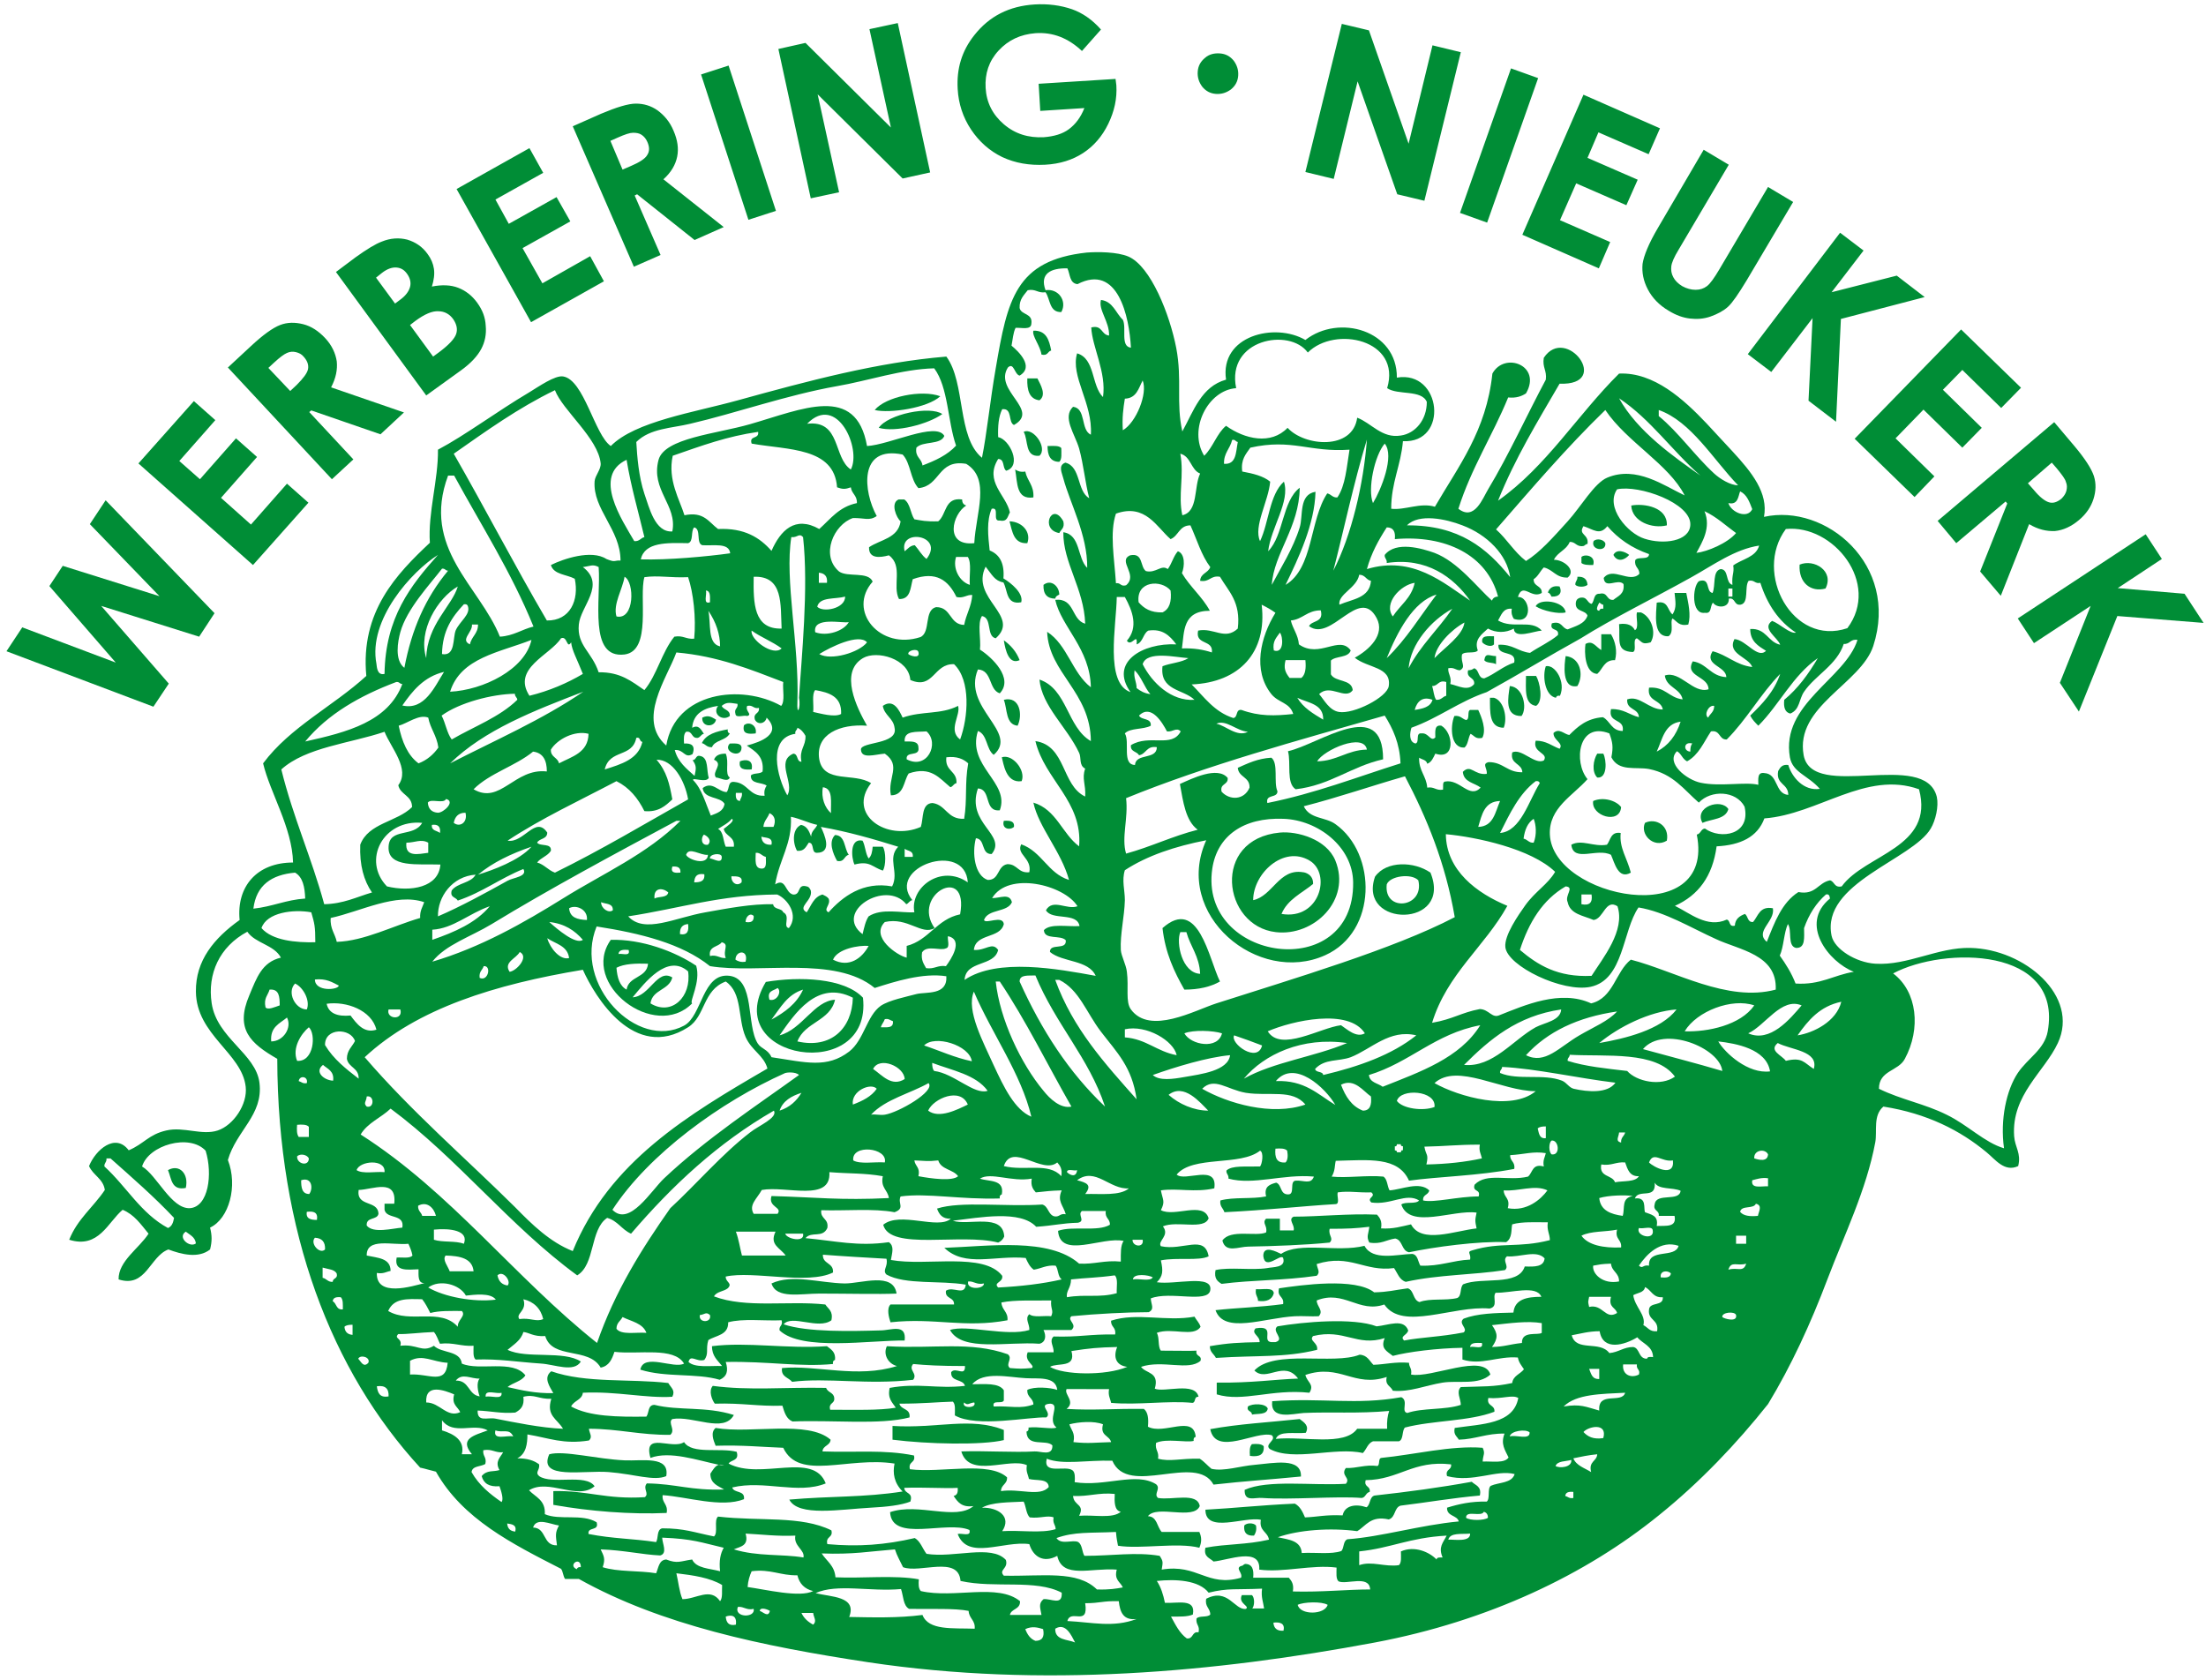 <?xml version="1.0" encoding="utf-8"?>
<!-- Generator: Adobe Illustrator 23.0.1, SVG Export Plug-In . SVG Version: 6.00 Build 0)  -->
<svg version="1.1" id="Ebene_1" xmlns="http://www.w3.org/2000/svg" xmlns:xlink="http://www.w3.org/1999/xlink" x="0px" y="0px"
	 width="545px" height="415px" viewBox="0 0 545 415" style="enable-background:new 0 0 545 415;" xml:space="preserve">
<style type="text/css">
	.st0{fill:#008D36;}
</style>
<path class="st0" d="M498.5,152.8l4,6.1l14-9.2l-7.6,19l4.7,7.1l9.5-23.6l21.3,1.7l-4.7-7.2l-16.5-1.4l10.9-7.2l-4-6.1L498.5,152.8z
	 M506.9,114.3l1.3,1.5c1.2,1.5,2,2.5,2.2,3.3c0.3,0.7,0.3,1.4,0.1,2.2c-0.2,0.7-0.6,1.3-1.2,1.9c-1.1,0.9-2.1,1.2-3.1,0.9
	c-1-0.3-2.3-1.3-3.7-3l-1.5-1.7L506.9,114.3z M478.7,128.7l4.6,5.5l12.2-10.3l0.4,0.5l-6.7,16.8l5.1,6l7-17.7
	c2.2,1.3,4.3,1.8,6.4,1.7c2-0.2,4-1.1,5.9-2.7c1.8-1.5,3-3.3,3.6-5.2c0.6-1.9,0.7-3.8,0.1-5.7c-0.6-1.8-2.2-4.3-4.9-7.5l-4.9-5.8
	L478.7,128.7z M458.2,108.4l14.8,14.4l4.9-5.1l-9.6-9.4l6.9-7.1l9.6,9.4l4.8-4.9l-9.6-9.4l4.8-4.9l9.6,9.4l4.9-5l-14.8-14.4
	L458.2,108.4z M431.8,87.5l5.8,4.4l10.2-13.3l-1,20.4l6.8,5.2l1.2-25.4l20.7-5.4l-6.9-5.3l-16.1,4.1l7.9-10.3l-5.8-4.4L431.8,87.5z
	 M409.6,56.3c-2.3,3.9-3.5,6.9-3.8,8.9c-0.2,2.1,0.2,4.2,1.3,6.3c1.1,2.1,2.8,3.9,5.2,5.3c1.8,1.1,3.5,1.7,5.2,1.9
	c1.7,0.2,3.4,0.1,5.1-0.5c1.7-0.6,3.2-1.4,4.3-2.4c1.1-1,2.6-3.2,4.6-6.5l11.5-19.4l-6.2-3.7l-12,20.3c-1.3,2.2-2.3,3.6-3.1,4.2
	c-0.8,0.6-1.7,0.9-2.8,0.9c-1.1,0-2.2-0.3-3.3-0.9c-1-0.6-1.8-1.4-2.2-2.2c-0.5-0.9-0.6-1.8-0.5-2.7c0.1-0.9,0.7-2.3,1.8-4.1
	l12.4-21l-6.2-3.7L409.6,56.3z M376.1,58l18.9,8.3l2.8-6.5l-12.4-5.4l4-9.1l12.4,5.4l2.8-6.3l-12.4-5.4l2.7-6.3l12.4,5.4l2.8-6.4
	l-18.9-8.3L376.1,58z M360.7,52.6l6.7,2.4L380,19.3l-6.7-2.4L360.7,52.6z M322.5,42.5l7,1.7l5.9-24.1l9.8,27.9l6.7,1.6l9-36.7
	l-7-1.7L348,35.5l-9.8-28l-6.7-1.6L322.5,42.5z M297.7,14.3c-1.1,0.9-1.7,2-1.8,3.4c-0.1,1.4,0.3,2.6,1.1,3.7c0.9,1.1,2,1.7,3.4,1.8
	c1.4,0.1,2.6-0.3,3.7-1.1c1.1-0.9,1.7-2,1.8-3.4c0.1-1.4-0.3-2.6-1.1-3.7c-0.9-1.1-2-1.7-3.4-1.8C300,13.1,298.7,13.4,297.7,14.3
	 M264.9,2.3c-2.9-1-6-1.4-9.3-1.2c-6.3,0.4-11.2,2.9-14.9,7.6c-3.1,3.9-4.4,8.3-4.1,13.3c0.2,3.6,1.3,7,3.3,10c2,3,4.6,5.3,7.7,6.8
	c3.2,1.5,6.7,2.1,10.6,1.9c3.7-0.2,6.8-1.2,9.4-2.9c2.6-1.7,4.7-4.1,6.2-7.2c1.5-3.1,2.2-6.2,2-9.5l-0.2-1.6l-19,1.2l0.4,6.7
	l10.9-0.7c-0.9,2.3-2.2,4-3.8,5.2c-1.6,1.2-3.7,1.8-6.2,2c-3.8,0.2-7.1-0.8-9.9-3.2c-2.8-2.4-4.3-5.4-4.5-9
	c-0.2-3.5,0.8-6.6,3.2-9.2c2.4-2.6,5.4-4,9.1-4.3c4.3-0.3,8.1,1.2,11.5,4.4l4.7-5.3C269.8,4.8,267.4,3.2,264.9,2.3 M200.3,49l7-1.5
	l-5.3-24.2l21,20.8l6.8-1.5l-8-36.9l-7,1.5l5.3,24.3L199,10.6l-6.7,1.5L200.3,49z M184.9,54.3l6.8-2.2L180,16.2l-6.8,2.2L184.9,54.3
	z M150.8,34.8l1.8-0.8c1.8-0.8,3-1.2,3.8-1.2c0.8,0,1.5,0.1,2.1,0.5c0.6,0.4,1.1,1,1.4,1.7c0.6,1.3,0.6,2.4,0,3.3
	c-0.5,0.9-1.9,1.8-4,2.7l-2.1,0.9L150.8,34.8z M156.6,65.9l6.6-2.9l-6.4-14.7l0.6-0.3l14.2,11.3l7.2-3.2l-14.9-11.8
	c1.9-1.7,3-3.6,3.4-5.6c0.4-2,0.1-4.1-0.9-6.4c-0.9-2.2-2.3-3.8-3.9-5c-1.7-1.2-3.5-1.7-5.4-1.7c-1.9,0-4.8,0.9-8.6,2.5l-7,3.1
	L156.6,65.9z M131.2,79.6l18-10.1l-3.4-6.2L134,70l-4.9-8.7l11.8-6.6l-3.4-6l-11.8,6.6l-3.3-6l11.8-6.6l-3.4-6.1l-18,10.1
	L131.2,79.6z M102.6,79.3c2.3-1.7,4.2-2.5,5.7-2.4c1.5,0,2.8,0.7,3.7,2c0.8,1.2,1.1,2.4,0.7,3.6c-0.4,1.2-1.8,2.7-4.2,4.5l-1.5,1.1
	l-5.7-7.8L102.6,79.3z M94.4,67.4c1.3-1,2.5-1.4,3.6-1.3c1.1,0.1,1.9,0.6,2.6,1.6c0.7,1,1,2.1,0.7,3.2c-0.3,1.1-1.1,2.2-2.5,3.2
	L97.6,75l-4.7-6.4L94.4,67.4z M113.9,91.5c2.5-1.8,4.1-3.6,5-5.3c0.9-1.7,1.3-3.6,1.1-5.7c-0.1-2.1-0.8-3.9-2.1-5.7
	c-1.3-1.8-2.9-3-4.7-3.7c-1.8-0.7-4-0.8-6.5-0.3c0.5-1.6,0.7-3.1,0.5-4.4c-0.2-1.3-0.7-2.5-1.6-3.7c-1.3-1.8-3-2.9-5-3.5
	c-2-0.5-4.1-0.4-6.3,0.5c-1.6,0.6-3.7,1.9-6.5,3.9L83,67.2l22.3,30.5L113.9,91.5z M66.3,90.9l1.4-1.3c1.4-1.3,2.5-2.1,3.2-2.4
	c0.7-0.3,1.4-0.4,2.2-0.2s1.4,0.5,1.9,1.1c0.9,1,1.3,2,1.1,3.1c-0.2,1-1.2,2.3-2.8,3.9l-1.6,1.5L66.3,90.9z M82,118.4l5.3-4.9
	l-10.9-11.7l0.5-0.4l17.1,5.9l5.8-5.4l-18-6.2c1.2-2.3,1.6-4.4,1.4-6.4c-0.3-2-1.2-4-2.9-5.8c-1.6-1.7-3.4-2.9-5.4-3.4
	c-2-0.5-3.9-0.5-5.7,0.2c-1.8,0.7-4.2,2.4-7.3,5.3l-5.6,5.2L82,118.4z M62.5,139.6l13.7-15.4l-5.3-4.7L62,129.6l-7.4-6.6l8.9-10.1
	l-5.2-4.6l-8.9,10.1l-5.1-4.5l8.9-10.1l-5.3-4.7l-13.7,15.4L62.5,139.6z M37.9,174.6l3.8-5.7L25,149.7l24.2,7.6l3.8-5.8l-26.9-27.9
	l-3.9,5.9l17.2,17.8l-23.9-7.5l-3.3,5l16.4,18.9L5.5,155l-3.9,5.9L37.9,174.6z"/>
<g>
	<path class="st0" d="M309.8,379.4c0.4-0.6,0.7-1.3,0.5-2.5c-0.6-0.7-2.3-0.7-2.9,0C307.2,378.7,308,379.5,309.8,379.4z"/>
	<path class="st0" d="M259.7,86.6c-0.5-2.6-1.2-5-4.4-4.9c-0.4,1.3,1.7,3.7,2,5.9C258.9,88,258.8,86.8,259.7,86.6z"/>
	<path class="st0" d="M217.1,105.7c4.2,1.2,12.2-0.9,15.7-3.4C229.8,100.2,219.4,102.3,217.1,105.7z"/>
	<path class="st0" d="M232.3,97.9c-4.6-1.7-13.5,0.1-16.2,3.4C219.8,102.2,229.2,100.8,232.3,97.9z"/>
	<path class="st0" d="M320.1,195c8.6-1,13.6-5.6,21.6-7.4c0-15.7-15.8-3.7-23.5-2C319,188.5,317.7,193.5,320.1,195z M337.7,185.2
		c-4.9,0.1-7.3,2.8-12.3,2.9C327,185.3,336.9,180.9,337.7,185.2z"/>
	<path class="st0" d="M261.7,131.7c0.4-0.9,1.4-1.2,1-2.9C259.9,123.7,256.8,130.9,261.7,131.7z"/>
	<path class="st0" d="M261.7,114.1c0.7-0.6,0.5-2.1,0.5-3.4c-0.6-0.7-2.1-0.5-3.4-0.5C258.8,112.4,259.4,114.1,261.7,114.1z"/>
	<path class="st0" d="M257.8,144.5c-0.1,2.3,0.9,3.4,2.9,3.4c0.1-0.6,0.6-0.8,1-1C261.7,144.9,259.7,143,257.8,144.5z"/>
	<path class="st0" d="M256.8,98.9c1.8-1.3,0.3-3.8-0.5-5.4h-2.5C253.7,96.4,254.3,98.6,256.8,98.9z"/>
	<path class="st0" d="M256.8,112.6c2.1-1.9-1.5-7.1-3.9-5.9C254.1,108.7,253.1,113,256.8,112.6z"/>
	<path class="st0" d="M255.3,122.9c0.2-3-1.5-4-2-6.4c-1.1,0.2-1.9-0.1-2.5-0.5C251.4,119.3,251,123.5,255.3,122.9z"/>
	<path class="st0" d="M249.4,128.8c0.7,2.5,1,5.6,4.4,5.4C254.8,131.5,252.6,128.9,249.4,128.8z"/>
	<path class="st0" d="M247.5,187.1c0.4,1.3,0.9,6.5,4.9,5.9C253.5,190.3,250.1,186.2,247.5,187.1z"/>
	<path class="st0" d="M248,172.9c0.9,2.3,0.4,6.1,3.4,6.4C252.7,176.7,252,171.9,248,172.9z"/>
	<path class="st0" d="M251.9,163.1c-0.8-2.1-2.2-3.7-3.9-4.9C248.4,160.8,249.3,164.3,251.9,163.1z"/>
	<path class="st0" d="M248,202.8c-0.6,2,1.5,2.4,2.5,1.5C250.7,202.8,249.4,202.7,248,202.8z"/>
	<path class="st0" d="M248,355.8v-2.5c-8.2-3.3-16.5-0.3-27.5-1v3.4C229.1,356.8,242.6,357.1,248,355.8z"/>
	<path class="st0" d="M208.7,317.1c-6.1-0.1-13-2.4-18.1,0c1.2,3.9,7.2,2.5,11.8,2.5c7,0,14.7,0.2,19.1,0
		C220.7,314.2,212.9,317.1,208.7,317.1z"/>
	<path class="st0" d="M218.1,215.1c0.8-1.1,0.8-4.8,0-5.9h-2.5c-0.1,1.2-0.3,2.3-1,2.9c-0.8-1.2-0.8-3.1-1.5-4.4
		c-3.2-0.7-2.8,4.2-2,5.9C214.9,212.6,215.4,214.2,218.1,215.1z"/>
	<path class="st0" d="M209.7,211.2c-1.2-1.6-0.8-4.8-3.4-4.9c-1.7,1.7-0.5,4.6,0.5,6.4C208.7,213.1,208.5,211.4,209.7,211.2z"/>
	<path class="st0" d="M169,356.3c-3,2-10.2-2.8-8.3,3.9c4.8-1.8,11.6,0.6,16.9,1.7c0.4-0.1,0.8,0,1.3,0.2c-0.4-0.1-0.8-0.1-1.3-0.2
		c-0.9,0.2-1.5,1.3-2.1,2.2c0,2.5,1.9,3,3.4,3.9c-8.3,0.3-11.8-1.4-19.1-1.5c-1.1,1.3,0.7,2.5-0.5,3.4c-9.7,0.6-14.1-1.7-22.6-1.5
		v3.4c9,1.6,19.2,2.4,28,2c0.4-2.2-1.2-2.4-1-4.4c6.1,0.4,14.5,3.2,20.1,1c0.3-2.3-2.5-1.4-2.9-2.9c7.9-1.9,16.2,1.8,23.1-1
		c-3.1-8-16-0.7-24-4.9c0.6-1,2.7-0.6,2-2.9C177.9,357.6,171,359.4,169,356.3z"/>
	<path class="st0" d="M186.7,181.2c0.4-2-1.7-3.1-2.9-2C183.3,181.4,184.9,181.4,186.7,181.2z"/>
	<path class="st0" d="M182.8,188.1c-0.4,2.1,1.2,2.1,2.9,2C186.2,187.5,184,187.6,182.8,188.1z"/>
	<path class="st0" d="M183.2,184.7c-0.1-1.2-1.6-1-2.9-1C178.4,185.7,183.2,187.6,183.2,184.7z"/>
	<path class="st0" d="M180.3,181.2c-0.4-0.1-0.6-0.4-0.5-1c-2.8,0.5-5.4,1.2-6.4,3.4c0.9,0.2,1.2,1.1,2.5,1
		C176.6,182.8,179.4,183,180.3,181.2z"/>
	<path class="st0" d="M179.3,186.2c-1.5,0-2.5,0.4-2.9,1.5c2.5,1.1-0.7,3,0.5,4.4c0.9,0,2.9,1.3,3.4,0
		C179,191.3,180.2,188.3,179.3,186.2z"/>
	<path class="st0" d="M176.9,177.8c-1.2-0.7-1.9-1.2-3.4-0.5C173.3,179.7,176.5,179.8,176.9,177.8z"/>
	<path class="st0" d="M150.4,363.7c6.3,0.5,11.2,2.3,14.2,1c0.9-5.1-5.9-3.7-10.3-3.9c-6.8-0.3-15-2.5-18.6-1.5
		C132.8,365.7,144.2,363.2,150.4,363.7z"/>
	<path class="st0" d="M41.5,289.1c0.9,2.1,0.8,5.1,4.4,4.4C46.7,290,44.3,287.5,41.5,289.1z"/>
	<path class="st0" d="M451,145.4c2.2-4.3-2.8-7.4-6.4-5.9C444.3,144,447.4,146.4,451,145.4z"/>
	<path class="st0" d="M427,199.9c-1.8-2.8-8.6-0.5-6.4,3.4C422.8,202.3,426.3,202.5,427,199.9z"/>
	<path class="st0" d="M413.7,146.4c0.2,2.2,0.6,3.7-0.5,5.4c-1.3-1-1-3.5-3.9-2.9c-0.1,2.5-1.1,8.5,2.9,8.3c1.5-1,0.3-3.6,1-4.4
		c1.1,0.7,1.6,2,3.9,1.5c0.7-2.4,0-5.3-0.5-7.8H413.7z"/>
	<path class="st0" d="M411.8,207.7c0.7-3.7-2.7-5.7-5.4-4.4C405.1,206.1,408.5,209.7,411.8,207.7z"/>
	<path class="st0" d="M411.8,129.8c0.2-4.5-5.6-5.5-8.8-4.9C403.2,128.9,408.2,130.7,411.8,129.8z"/>
	<path class="st0" d="M405.4,151.3h-1c-0.3,1.3,0.6,3.9-0.5,4.4c-0.6-1.2-1.8-1.8-3.9-1.5c0.3,4-0.9,6.7,3.4,6.9
		c1.1-0.4-0.2-3.1,1-3.4c1.4,1,1.3,1.6,3.4,1C409.3,156.3,408,152.4,405.4,151.3z"/>
	<path class="st0" d="M388.2,208.7c0.5,4.5,6.4,0.7,9.8,2.5c0.9,2,1.8,6.2,4.9,4.4c-0.9-3.6-2.9-6.1-2.5-9.8
		c-2.5-0.4-2.5,1.8-3.4,2.9C393.7,209.3,390.8,207.3,388.2,208.7z"/>
	<path class="st0" d="M402.5,137.1c-1-0.8-3.1-1.6-3.9,0C399.5,138.9,401.3,138.5,402.5,137.1z"/>
	<path class="st0" d="M395.6,156.7v3.9c-1.4-0.8-2.1-2.5-3.9-1.5c-0.3,1.9-0.2,7.2,2.9,7.4c1.4-1.2,1.7-3.5,4.4-3.4
		c0.6-2.2,0.1-4.6-1-6.4H395.6z"/>
	<path class="st0" d="M400.5,199.4c-1.2-1.6-4.4-2.6-6.9-1.5C393,201.6,400.2,203.8,400.5,199.4z"/>
	<path class="st0" d="M396.6,134.2c-0.4-0.9-2.1-1.3-2.9-0.5C392.9,135.9,396.9,136.5,396.6,134.2z"/>
	<path class="st0" d="M396.1,186.2h-1.5c-1,1.6-1.4,4.5,0,5.9C397.2,192.4,396.9,187.7,396.1,186.2z"/>
	<path class="st0" d="M393.6,139.6c0.7-2.3-2-2.8-2.9-2v1.5C391.3,139.6,392.4,139.6,393.6,139.6z"/>
	<path class="st0" d="M392.2,144.5c-0.1-1.4-0.9-2.1-2.5-2c0.1,0.9-0.6,1.1-0.5,2C389.8,145.1,391.5,145.1,392.2,144.5z"/>
	<path class="st0" d="M386.8,162.1c-0.3,1.9-1.1,8.2,2.9,7.4C391.4,166.6,390.3,162.4,386.8,162.1z"/>
	<path class="st0" d="M386.8,151.3c-0.3-2.8-6.5-3.6-7.4-1.5C381.1,150.9,385.1,151.8,386.8,151.3z"/>
	<path class="st0" d="M381.9,164.6c-0.9,2.5-0.2,7.3,2.5,7.8c0.1-0.4,0.4-0.6,1-0.5C386.9,168.5,384.2,164.1,381.9,164.6z"/>
	<path class="st0" d="M383.3,147.4c2,0.1,2.7-1,2-2.5c-1.7-0.3-2.5,0.4-2.9,1.5C382.9,146.5,383.1,147,383.3,147.4z"/>
	<path class="st0" d="M377,167c0,3.2-0.5,7,2.5,7.4c1.9-1.2,0.9-5.9,0-7.4H377z"/>
	<path class="st0" d="M373,169.5c-0.4,2.8-1.4,7.5,2.9,7.4C377.4,174.9,376.3,169.7,373,169.5z"/>
	<path class="st0" d="M369.1,172.4h-1c0,3.6-0.2,7.4,3.4,7.4C372.5,177.3,371.5,173.1,369.1,172.4z"/>
	<path class="st0" d="M366.7,163.1c0.5,0.8,2.1,0.5,2.9,1v-2C368,162.1,367,161.1,366.7,163.1z"/>
	<path class="st0" d="M369.1,159.2v-2c-1.5,0-3.2-0.3-2.9,1.5C366.8,159.4,368.4,160,369.1,159.2z"/>
	<path class="st0" d="M363.2,175.4c-0.8,0.3,0,2.3-1,2.5c-1-0.3-1.4-1.2-2.9-1c-1.1,2.7-0.9,8,2.5,7.8c0.9-0.7,0.9-2.4,1.5-3.4
		c0.9,0.4,1.2,1.4,2.9,1c1.1-2-0.2-5.2-1-6.9H363.2z"/>
	<path class="st0" d="M353.4,215.6c-4-2.8-10.9-3-13.7,1C335.3,229.3,359,229.3,353.4,215.6z M342.6,218.5c0.8-2.1,6.1-2.8,7.8-1
		C352,224.3,341.8,225.5,342.6,218.5z"/>
	<path class="st0" d="M315.2,230.3c9.4,1.1,18.7-7.9,14.7-17.7c-2.2-5.3-9.4-7.3-13.7-6.9C299.2,207.3,302,228.8,315.2,230.3z
		 M323.5,212.6c5.5,3.2,2.6,14.8-6.9,13.2c1.5-3.6,5-5.1,7.8-7.4c0.1-2.4-2.1-2.9-2.5-2.9c-5.9-1-7.5,5.9-12.3,6.9
		C309.6,215.8,317.1,208.8,323.5,212.6z"/>
	<path class="st0" d="M287.2,229.3c0.7,6.2,2.9,10.8,5.4,15.2c3.6,0,6.5-0.7,8.8-2C298.6,236.8,296.1,221.4,287.2,229.3z
		 M291.6,230.3h1.5c1,3.6,3.2,5.9,3.4,10.3C292,240.4,290.5,232.9,291.6,230.3z"/>
	<path class="st0" d="M213.2,246.5c-4.6-4.9-15.7-5.3-24-3.9C177.6,262,215.6,267.9,213.2,246.5z M190.1,247c-0.7-2.3,1.1-2.2,2-2.9
		C193.2,244.9,192,247.5,190.1,247z M198.4,244.5c-1.6,3.5-4.5,5.6-7.8,7.4C192.8,249,194.5,245.7,198.4,244.5z M197,257.3
		c1.8-4.8,8.1-5,9.3-10.3c-5.2,0.3-8.1,7.3-13.7,8.8c3.7-5.3,9.3-13.8,18.1-9.3C210.5,254.1,205.3,259.2,197,257.3z"/>
	<path class="st0" d="M172,238.6c-5.4-3.6-13.5-6.6-21.1-6.4c-7.7,10.8,10.8,25.1,20.1,15.7C170.2,247.5,173.2,242.7,172,238.6z
		 M155.3,234.7c0.5,1.7-1.5,0.8-2.5,1C152.9,234.6,154.1,234.6,155.3,234.7z M154.8,244.5c-1.7-0.9-2.3-2.9-2.5-5.4
		c1.9-1,4.8-1.1,7.8-1C159.8,241.7,155.3,241.1,154.8,244.5z M160.7,247.9c0.5-3.5,4.6-3.2,5.4-6.4c-3.7-2.3-5.6,4.7-9.8,4.9
		c3-3.6,8.6-10.9,13.7-6.4C170.9,246.3,165.9,251.1,160.7,247.9z"/>
	<path class="st0" d="M323.5,344.1c1.3-2.1-0.6-2.6-1-4.4c8.6-2.9,12,3.2,20.1,0.5c-0.5,2.1,1,2.2,1.5,3.4c4.2,0.4,8-1.3,12.3-2
		c3.9-0.6,8.9,0.7,11.8-2c-1.6-5.4-14.6,1-19.6,0c0.3-1.5-0.5-1.8-0.5-2.9c-3.4-0.3-5.8,0.4-8.8,0.5c-1-1-1.5-2.4-3.4-2.5
		c-6.5,2.6-21-1.4-26,3.9c3,3,7.3-2.7,10.8,2c-5.8,0.2-11.4,1.1-20.1,1v2.9C307.1,346.5,314.1,343.1,323.5,344.1z"/>
	<path class="st0" d="M314.7,319.5c-0.2-1.6-2.8-0.8-4.4-1c-0.3,1.5,0.5,1.8,0.5,2.9C312.9,321.7,314.3,321.1,314.7,319.5z"/>
	<path class="st0" d="M312.2,357.3c-0.6-0.6-1.7-0.6-2.9-0.5c-0.6,0.6-0.6,1.7-0.5,2.9C311,360,312.4,359.5,312.2,357.3z"/>
	<path class="st0" d="M308.3,347.5c-0.4,1.3,1,1,1,2c1.5-0.3,3.7,0.1,3.9-1.5C312.7,346.7,309.4,346.7,308.3,347.5z"/>
	<path class="st0" d="M486.8,234.2c-8-0.2-15.5,4.4-23.5,3.9c-4.8-0.3-10.1-3.6-10.8-6.9c-2.7-13,20-18.8,24.5-26.5
		c1.2-2,2-5.5,1.5-7.8c-2.9-11.9-30.7,1.2-32.9-10.3c-2.2-12.1,14.1-17.6,17.2-27c6.5-20.1-11.8-35.3-27-31.9c1.1-5.9-3-11-7.8-16.2
		c-2.1-2.2-4.4-4.8-6.4-6.9c-5.6-5.9-13-12.7-21.6-12.3c-10.3,10.2-17.9,22.9-29.9,31.4c4.2-10.5,9.8-19.6,15.2-28.9
		c13.1,0.5,1.6-14.7-3.9-6.4c-0.4,2.4,0.8,3.1,0.5,5.4c-4.4,8.2-9.3,18.9-14.2,27c-1.4,2.3-3.4,8-7.4,4.9c3.2-10.1,8.4-18,12.3-27.5
		c2,0.2,3.3-0.3,4.4-1c4-6.9-5.3-10.4-8.3-4.9c-1.5,14.2-8.4,22.9-14.2,32.9c-3.6-1.1-7.4,0.9-10.8,0.5c0-6.5,2.4-10.7,2.9-16.7
		c11.4,0.6,9.6-17.6-1.5-15.7c0.1-11.7-14.3-15.8-22.6-9.3c-7.5-4.4-21.2-1.1-19.6,9.8c-6.1,1.7-8,7.7-10.8,12.8
		c-1.6-7.1,0-12.7-1.5-20.6c-1.6-8.3-6.3-20.2-11.8-22.6c-2.8-1.2-7.7-1.2-10.3-1C250.9,64.3,248.9,74,246,91
		c-1.4,8-2.2,16.2-3.4,22.1c-6.2-5.1-4-18.5-8.8-25c-17,1.4-34.1,6-51.5,10.8c-10.8,3-25.4,5.2-31.4,11.3c-4-2.7-6.6-16.4-11.8-17.2
		c-2-0.3-6,2.5-8.3,3.9c-8.1,4.8-15.8,10.6-22.6,14.2c0.1,7.4-2.5,15.6-2,23c-8.2,7.7-17.2,17-15.7,32.9
		c-8.2,7.5-18.8,12.6-25.5,21.6c1.7,7.2,7.2,15.9,7.4,24.5c-9,0-14,6-13.2,14.2c-6.3,4.5-10.9,10-10.8,17.7
		c0.1,10.7,11.4,15.2,12.3,23.5c0.5,4.3-3,9.5-6.9,10.8c-3.9,1.3-8.4-1-12.7,0c-4.4,1-5.5,3.3-9.3,4.9c-3.3-4.4-8.2-0.1-9.8,3.9
		c1,2.3,3.5,3.1,3.9,5.9c-2.8,4.2-6.8,7.2-8.8,12.3c7.3,2.3,9.6-4.4,13.2-7.4c2.9,1.2,4.5,3.6,6.4,5.9c-2.3,3.6-7.5,6.8-7.4,11.3
		c6.8,2.2,7.7-5.7,12.3-7.4c3.2,1.2,7.4,2.3,10.3,0c0.5-2,0.5-3.4,0-5.4c4.7-2.2,6.9-10.3,4.4-16.7c2.1-7.3,8.8-11.1,7.8-19.1
		c-0.9-7.2-10.5-11-11.8-19.6c-1.1-7.3,1.9-14,8.8-17.7c2,2.9,6.6,3.2,8.3,6.4c-4.7,1.1-6,5-7.8,9.3c-3.6,8.4,0.3,11.9,6.9,15.7
		c0.1,42.8,13.4,77.2,35.3,101c1.4,0.3,2.6,0.7,3.9,1c6.6,11.7,18.8,17.8,30.9,24c0.5,0.6,0.5,1.8,1,2.5h3.4
		c20.4,11.4,45.2,16.6,71.6,20.6c42.7,6.4,85.6,2.5,125.1-4.9c28.1-5.3,52.1-16.8,70.1-31.4c10.2-8.2,19.3-17.8,27-27.5
		c5.7-9.4,10.5-19.8,14.7-30.9c4.1-10.8,9.6-22,11.8-33.8c0.5-2.8-0.6-6.6,2-8.8c10.8,1.7,19,5.9,25.5,11.3c2.1,1.7,4.4,5,7.8,3.4
		c0.8-3.2-0.8-4.6-1-7.4c-0.7-10.2,7.5-15.9,10.8-23C513.8,246.1,500.2,234.5,486.8,234.2z M41.5,303.4
		c-6.7-3.6-10.3-10.3-15.7-15.2c-0.1-0.9,0.6-1,0.5-2h1c5.4,4.8,10.8,9.5,15.7,14.7C42.8,302,42.5,303,41.5,303.4z M45.9,304.3
		c1,0.8,2.3,1.3,2.5,2.9C46.9,308.4,43.7,305.7,45.9,304.3z M46.9,298.5c-4.6,0.2-8.1-8.1-11.8-10.3c1.6-5.3,11.7-8.2,15.7-3.9
		C52.6,290.1,51.5,298.2,46.9,298.5z M474.1,195c3.9,14.5-13.3,16-19.1,24c-1.9,0.4-1.7-1.2-2.9-1.5c-3,0.6-3.5,3.7-7.8,2.9
		c-4.1,2.6-5.9,7.5-7.8,12.3c-3.1-2.6,2.1-5,1.5-8.3c-3.3-0.6-3.6,1.9-4.9,3.4c-1.4,0.1-1.2-1.4-2-2c-1.3,0.5-2.4,1.2-2.5,2.9
		c-1.6,0.4-1-1.3-2-1.5c-4.8,2.2-9.1-1.6-12.8-3.4c5.8-2.6,9.3-7.3,10.3-14.7c5.9-0.3,10.1-2.3,11.8-6.9
		C449.2,201.2,461,190.3,474.1,195z M445.1,248.4c-2.9,3.4-7.8,9.3-13.2,6.9C436.1,253.4,440.1,246.3,445.1,248.4z M416.2,254.8
		c3-5,11.7-8.3,17.2-6.4C430,253.3,421.9,255,416.2,254.8z M438.7,244.5c-12,3.2-24.9-4.6-35.8-7.4c-3.8,3-4.3,9.5-9.8,10.8
		c-7.6-3.5-16.5,0.5-22.6,2.9c-1.9,0.9-2.6-1.4-4.9-1.5c-4.7,0.9-6.6,2.5-11.8,3.4c3.7-12.1,13-18.8,18.6-28.9
		c-7.5-3.1-15.1-8.7-15.2-17.7c7.6,0.7,21.1,3.6,27,9.3c-1.8,3.1-4.9,4.8-7.4,8.3c-1.7,2.4-5.2,7.4-4.9,10.3
		c0.5,4.7,14.2,11.3,21.1,9.8c8.2-1.8,7.8-13.8,11.8-19.6c6.6,1.1,12.9,5,19.1,7.8C429.6,234.7,439.1,235.8,438.7,244.5z M402,264.6
		c-5.1-0.6-10.3-1.1-14.7-2.5c-0.1-0.8,0.5-0.8,0.5-1.5c9.1,0.5,21.3-1,26,5.4C410.3,268.5,404.3,267.2,402,264.6z M407.4,287.2
		c1.1-2.9,3.1,0,5.9-0.5C413.8,291.1,408.4,288.3,407.4,287.2z M399.5,324.4c-2.9,1.8-3.5-2.3-6.9-1.5c-0.3-1.5-0.3-0.9,0-2.5h5.4
		C397.3,323.1,399.2,323,399.5,324.4z M393.6,312.7c1.8-0.3,1.8-0.4,4.4-0.5c0.2,2,2,2.2,2,4.4C396,317.4,393.3,314.7,393.6,312.7z
		 M390.7,305.3c2.3-1.2,5.9-0.9,8.8-1.5c-0.6,2.4,1.2,2.4,1,4.4C396.1,308.4,392.3,307.6,390.7,305.3z M381.4,288.2
		c-2.9-0.8-2.7,1.5-3.9,2.5c-4.9,1.2-10.2-1.1-13.2,2c-0.6,1.9,1.6,1,1,2.9c-5.1,0-10.9,1.6-13.7,1c-0.2-1.5,1.3-1.3,1.5-2.5
		c-2.4-2.3-6.8-0.2-9.8,0c-0.6-1-0.5-2.7-1.5-3.4c-4.1-0.4-9,0.4-12.8,0c0.9-1.5,0.7-2.7,1-3.9c8.2-0.2,15.4-1.1,18.1,4.9
		c7.2-1,17.2-1.2,26-2.9c0.3-1.8-1.1-1.9-1-3.4c3.6-0.2,5.6-1,8.8-0.5C381.7,285.9,381.1,286.6,381.4,288.2z M297,269
		c3-3,6.1,0.2,10.8,1c5.8,0.9,11.5-1,14.7,2.9C314.2,275.8,303.3,272.6,297,269z M317.6,287.2c-2.2,0.2-2.7-1.2-2.5-3.4
		c1.2-0.1,2.4-0.1,2.9,0.5C318.2,285.4,318.2,286.6,317.6,287.2z M276.9,311.7c-4-0.4-6.5,0.7-10.3,0.5c-7.4-6.5-22.2-4.3-33.3-3.9
		c5.1,4.9,12.5,1.8,20.1,2.5c0.5,1.1,1,2.2,2,2.9c1.9-0.3,3.1-1.2,5.4-1c0.7,0.9,0.5,2.7,1.5,3.4c-4.8,1.1-10.1,1.7-15.7,2
		c-1.3-1.3,1.3-1.2,1-2.9c-4.6-5.9-18.6-2.3-27.5-3.9c0.3-1.8,0.9-3.4-0.5-4.4c-7.7,1.1-13.1-0.3-20.6-1c1.5-1.8,4.2,0.1,5.4-2.5
		c0.4-2.4-1.8-2.2-1.5-4.4c6,0.2,12.9-0.5,18.1,0.5c2.7-1,0.7-2.2,1.5-3.9c6.5-0.9,14.8,0.8,24.5,0.5c-0.1-0.6,0.1-0.9,0.5-1
		c0.7-3.8-3.1-3.1-5.4-3.9c2.7-1.7,7.8,0.9,12.8,0c-0.3,1.8,0.3,2.6,1,3.4c3-0.3,3.3-0.4,6.4-0.5c-1.2,2.7,0.4,3.7,1,5.9
		c-1.5-0.3-1.5,0.8-2.9,0.5c-1.5-0.5-1.4-2.5-2.9-2.9c-9.1,0.6-20.2-0.9-26,1c0.5,1.4,1.3,2.6,3.4,2.5c-3.1,2.8-12.6-1.9-16.7,1.5
		c1.7,6.5,19.1,2,28.4,4.4c0.7-0.3,1.2-0.8,1.5-1.5c-0.3-5.9-8.9-2.6-12.7-3.9c6.7-0.8,16.7-2.7,20.6,1.5c4.4-0.3,6.4-0.9,10.3-1
		c2-0.4-0.2-2,1-2.9h5.9c-0.3,1.8,1.1,1.9,1,3.4c-3,1.8-9.2,0.2-12.8,1.5c0.5,7.1,11,1.3,16.2,2.5
		C276.8,307.7,276.9,309.7,276.9,311.7z M275.9,319.5c-4.3,1.2-7.8,0.2-12.3,1c-0.3-1.5,1-2.3,1-4.4c3.7-0.4,6.5-0.4,10.8-1
		C276.3,315.9,275.8,318,275.9,319.5z M243.1,317.1c0,1.5-4.5,1.6-3.9-0.5C240.7,316.5,241.2,317.5,243.1,317.1z M190.6,295.5
		c-0.9,2.8,2.8,2.7,1.5,4.4h-5.9c-1.3-2.2,0.8-3.7,2-5.9c6-1.1,17.2,3.1,16.7-4.4c5,0.4,8.7,0.2,13.2,1c-0.6,2.9,1.2,3.3,1.5,5.4
		C207.6,296.6,201.6,295.8,190.6,295.5z M194,304.8h4.4C198.9,307.1,194.3,306.1,194,304.8z M165.6,298.5
		c-7.1,10.1-13.7,20.6-18.1,33.3c-20.4-16.2-36-37.2-58.4-51.5c1.7-2.9,5-4.1,7.4-6.4c16.7,12.4,29.3,28.9,46.1,41.2
		c4.5-2.7,3.1-11.3,7.4-14.2c2.6,0.7,3.6,2.9,5.9,3.9c10.1-11.8,21.4-22.4,35.3-30.4c1,1.8-3.8,3.7-5.9,5.4
		C178.4,285.1,171.9,292.7,165.6,298.5z M172.9,324.9c1.2-0.1,1.5-0.9,2.5,0C175.9,326.9,172.5,326.9,172.9,324.9z M159.7,329.3
		c-2.6-0.2-6.2,0.6-7.4-1c0-1.5,1-1.9,1.5-2.9C156,326.5,158.8,326.9,159.7,329.3z M129.3,321c2.6,0.6,4.3,2.3,4.9,4.9
		c-1.7,0.8-3.2-0.4-5.9,0C127.3,324.5,130.3,323.9,129.3,321z M125.4,317.6c-1.4-0.2-2.2-1-2.5-2.5
		C124.3,313.7,126.4,316.6,125.4,317.6z M90.6,310.2c-0.1-4.5,6.3-2.5,10.3-2.9c0.4,0.9,0.8,1.8,1,2.9c-0.7,0.8-2.5,0.4-3.9,0.5
		c-0.7,3.5,2.6,3,5.4,2.9c0,1.6-0.2,3.5,1.5,3.4c-3.1,0.8-12,3.6-11.8-2.5c1.6,0.3,2.3-0.3,3.4-0.5
		C96.5,310.8,93.3,310.8,90.6,310.2z M114.6,307.3c-2-0.8-5.3-0.3-7.4-1v-2.5C111.2,303.4,115.9,304,114.6,307.3z M117,314.1h-5.9
		c-0.4-1.2-1.9-2.9-1-3.9C113.7,310.3,116.7,310.9,117,314.1z M104.3,300.4c-0.2-0.9-1.1-1.2-1-2.5c2.2-1.2,3.9,0.5,4.4,2.5H104.3z
		 M104.3,321c0.8,1,1.4,2.2,2,3.4c2.2-0.6,5-0.5,7.8-0.5c1.1,1.2-1.1,2.2-1,3.9c-4.3-4.8-11.8-0.7-17.2-3.9
		C97.3,320.7,100.5,320.9,104.3,321z M105.8,318.1c2.8-2.1,7.8-0.8,9.3,2c2-0.2,6.1-0.8,7.4,1C117,321.8,109.7,320.4,105.8,318.1z
		 M116.6,154.3h1.5c0,2.3-1.6,2.9-2,4.9C113.6,158.1,116.8,156.2,116.6,154.3z M144,140.1c1.8-0.2,2.4-0.8,3.9,0
		c0.6,8.1-2.6,22.7,6.4,21.6c6.8-0.9,3.5-14.3,4.9-19.1c3.4-0.5,6.4,0.2,10.8,0c1.3,3.8,2,10.1,1.5,15.2c-2,0.2-2.7-0.9-4.9-0.5
		c-3.1,3.8-4.3,9.5-7.4,13.2c-3.1-2.1-5.9-4.5-11.3-4.4c-1.7-5.1-5.4-6.6-4.9-11.8C143.4,149.8,149.8,144.5,144,140.1z M154.3,142.5
		c2.5,1.3,2.5,10.8-2,9.8C151.4,149.3,153.8,145.6,154.3,142.5z M185.7,109.6c9,1.6,20.4,0.9,21.1,10.8c1.4,0.5,2,0.5,3.4,0
		c0.2,1.6,1.6,2,1.5,3.9c-4.4,0.9-6.5,3.9-9.3,6.4c-6-3.4-9.6,0.4-11.8,5.4c-2.9-3.3-6.7-5.7-13.2-5.4c-2.3-1.7-3.5-4.4-8.3-3.4
		c-1.2-3.9-4.2-8.7-2.9-14.7c7.2-2.5,13.4-4.8,21.1-5.9C187.6,108.6,185,107.5,185.7,109.6z M199.4,104.7
		c7.4-7.6,13.5,6.2,10.8,11.3C205.8,113.1,207.8,103.7,199.4,104.7z M224.9,168c5.8,2.5,5.7-4.1,10.8-3.9c4.2,4,3.5,13.2,1.5,18.6
		c-3.1-2.3,0.2-6-0.5-8.3c-4.3,2.2-8.9,1.2-13.7,2.9c-0.8-1.7-2.2-4.8-4.9-2.9c0.4,2.4,2.6,3,2.9,5.4c1,4.2-8.4,3.4-8.3,5.4
		c0.1,2.4,3.4,1.2,5.9,1c4.2,3,0.6,5.9,1.5,10.3c3.3,0,3.1-3.5,4.4-5.4c5.5-1.9,7.6,1.2,10.3,3.4c0.7-0.2,0.8-0.9,1.5-1
		c0.2-3.1-2.9-2.9-2.5-6.4c2.6-0.3,4.2,0.4,5.4,1.5c-0.9,5.1-0.2,8.9-1,13.7c-4.2,0.2-4.4-3.4-7.8-3.9c-2.8,0.1-2.2,3.7-2.9,5.9
		c-8.4,3.7-18.3-3.1-12.3-10.8c-4.1-2.7-11.7,0.2-12.8-5.9c-1-6.2,5.1-8.8,11.8-8.3c-2.5-4.4-6.9-13.2-1-16.7
		C216.6,160.6,224.5,162.7,224.9,168z M226.9,161.1c0.5,1.8-2.1,0.9-2.5,0.5C224.2,160.7,226.7,160.1,226.9,161.1z M226.9,184.7
		c0-1.7-1.8-1.5-3.4-1.5c-0.2-2.8,2.9-2.3,5.4-2.5c3.3,2.9,0.2,9.6-4.9,6.9C223.7,185.4,227.3,187.1,226.9,184.7z M240.6,234.7
		c0.4-4.2,6.5-2.7,7.4-6.4c-0.3-2.3-4.5,0.1-4.9-1c1-2.8,5.8-1.8,6.9-4.4c-0.6-2.3-2.9-1-4.9-1c4-6.7,17.8-3.3,21.1,2
		c-2.6,1-6.1-2-7.8,1c1.5,2.6,7.7,0.4,8.3,3.9c-3,0.2-7.2-0.7-8.8,1c0.1,2.5,4.1,1.1,5.4,2.5c0.3,2.6-4,0.6-3.9,2.9
		c3.1,2.6,9.5,1.9,11.3,5.9c-9.3-1.7-24.3-4.5-32.4,1c0.3-4.9,7.3-3.2,8.3-7.4C245.1,232.6,243.6,234.9,240.6,234.7z M225.9,286.7
		c2.9,0.1,3.1,0.3,5.9,0c0.7,2.3,3.7,2.2,4.9,3.9c-1.4,1.3-6.6,0.6-9.8,0C227.4,288.4,226.1,288.2,225.9,286.7z M90.1,261.2
		c13-12.1,32.3-18,53.9-21.6c3,6.7,12.7,22.7,26,14.2c4.3-2.7,3.6-9.2,9.3-11.3c4.2,2.9,2.9,9.1,4.9,13.7c1.5,3.4,4.5,4.5,5.4,7.8
		c-19.6,11.4-39.1,23-48.1,45.1c-5.6-2.2-10.1-6.6-14.2-10.8C115.2,286.3,101.6,274.6,90.1,261.2z M90.6,273.4
		c-0.9-0.9-0.1-1.2,0-2.5C92.5,270.5,92.5,273.9,90.6,273.4z M96,249.4h2.9C99.7,252.2,95.3,251.8,96,249.4z M127.8,172.9
		c-4.4,4.3-10.7,6.6-16.2,9.8c-1.2-1.6-1.5-4-2.5-5.9c4.4-3.2,12.4-5.3,18.1-5.4C127.2,172.2,127.8,172.3,127.8,172.9z M152.3,193
		c3.2,1.6,5.3,4.2,6.9,7.4c3.5,0.3,5.2-1.3,6.9-2.9c-0.7-3.9-1.4-6.9-3.9-9.8c4-0.1,7,5.1,7.8,9.8c-10.8,6.1-21.5,12.5-32.9,18.1
		c-1.7-0.6-2.6-2-4.4-2.5c0.9-1.2,2.6-1.6,3.4-2.9c0.2-2-2.6-1-3.4-2c0.5-1.1,2.5-0.8,2.5-2.5c-2.9-4.3-5.8,2.7-9.8,2
		C133.7,202.2,143.2,197.8,152.3,193z M149.4,190.1c1.2-5.1,6.8-2.8,7.8-7.8c1.1-0.3,0.7,0.9,1.5,1
		C157.7,187.6,153.5,188.8,149.4,190.1z M174.4,145.9c1.2,0.1,1,1.6,1,2.9C173.6,149.4,174.7,146.9,174.4,145.9z M177.9,159.7
		c-3.2-0.7-2.2-5.6-2.9-8.8C176.9,153.7,177.9,156.7,177.9,159.7z M193.5,168.5c-0.2,1.9,0.5,4.7-0.5,5.9
		c-9.8-5.5-26.2-3.5-28.4,9.8c-7.3-6.4,0.1-16.5,2.5-23C177.4,162.1,185.4,165.4,193.5,168.5z M193.1,160.2
		c-2.1,2.1-7.9-2.3-7.4-4.4C187.9,157.4,190.8,158.5,193.1,160.2z M186.2,142.5c7.4-0.3,6.6,6.9,6.9,12.8
		C186.2,155.5,186.1,149.1,186.2,142.5z M201.4,170.5c3.5,0.6,6.6,1.6,6.4,5.9c-1.6,0.9-5-0.1-6.9-0.5
		C201.1,174.1,200.5,171.5,201.4,170.5z M201.9,203.8c-0.4,1-1.5,1.5-1.5,2.9c-0.5-1.3-1-2.6-2.5-2.9c-2.2,1-2.1,4.4-1,6.4
		c1.8,0.2,2.2-1,2.9-2c1.5,0,0.5,2.5,2,2.5c3.9,0,1.9-4.5,1-6.4c6.8,1.2,13,3,19.1,4.9c-2.8,2.9,0.3,6.3-1.5,9.8
		c-7.2-1.3-12.2,2.5-15.7,6.4c-1.5-0.7,0.7-1.9,0-3.4c-0.4-0.5-0.9-0.7-1.5-1c-2.2,0.6-2.8,2.8-3.9,4.4c-2.5-1.3,1.6-2.9,1-5.4
		c-0.2-0.4-0.4-0.9-1-1c-2.5-0.7-1.3,2.2-3.4,2c-2-0.5-1.7-4.2-4.4-2.5c1.1-6.4,4.2-9.9,3.9-16.7
		C197.8,202.3,199.6,203.3,201.9,203.8z M205.3,200.9c-1.5-1.3-2.5-3.8-2-6.4C205.9,194.8,205.2,198.2,205.3,200.9z M223.9,223.4
		c0.6-0.2,0.8-0.9,1.5-1c-6.6-8.1,13-14.9,13.7-4.4c-6.6-4.6-14.4,1.3-13.2,7.4c-3.2,0.2-8.1-1.1-11.3,1c-0.8,1.2-1.1,2.8-1.5,4.4
		C205.8,225.3,218.9,217.2,223.9,223.4z M223.5,211.7v-2c0.7,0.6,2.2,0.4,2,2H223.5z M234.2,231.3c4,0.9,0.7,5.8-0.5,7.4
		c-2.1-0.3-2.8,0.8-4.9,0.5c-0.6-1.1-1.3-2-1-3.9c1.2-1.9,4.5-0.3,5.9-1C234.8,234.1,234,232.1,234.2,231.3z M240.1,262.2
		c-4.3-0.9-7.9-2.6-11.8-3.9C230.9,255.6,239.5,258.2,240.1,262.2z M237.2,225.9c-5.8,1.2-7.7,6.4-13.2,7.8v2.9
		c-2.3-0.5-9.1-5.1-5.4-8.8c5.7-1.3,9.1,3.4,12.3,1.5C225,221,239.5,213.3,237.2,225.9z M214.6,233.7c-1.6,3-4.8,5.5-8.8,3.4
		C206.9,234.4,212.2,233.5,214.6,233.7z M193.5,225.4c-0.4-1.1-2.3-0.6-2.5-2c-5.4-0.1-11.1,1-16.7,2c-7.5,1.3-15.1,5.4-19.1,1
		c13-2,22.6-5.3,36.8-5.4c2.6,1.1,5.4,5.1,2.9,8.3C193.3,229,195.4,226.3,193.5,225.4z M184.2,227.8c0-1.3,1.1-2.4,2-1.5
		C186.3,227.7,185.5,228,184.2,227.8z M184.2,237.6c-1.1,0.2-1.9-0.1-2.5-0.5C181.7,234.8,185,234.5,184.2,237.6z M179.3,236.7
		c-1.6,0.1-2.1-0.9-3.9-0.5c-0.4-2.5,2.1-2.2,2.9-3.4C180.3,233.3,178.5,234.7,179.3,236.7z M168,230.8c-0.1-1.6,0.6-2.4,2-2.5
		C170.2,230,169.9,231.1,168,230.8z M165.1,220.5c-0.3,1.4-2.4,0.9-3.4,1.5C161.4,219.2,163.8,219.3,165.1,220.5z M166.1,214.1
		c1.3-0.1,2.1,0.2,2,1.5C166.8,215.7,165.6,215.7,166.1,214.1z M169,183.7c-0.1-1.2-0.1-2.4,0.5-2.9c1.7-0.3,1.2,1.7,2.9,1.5
		c0.7-0.2,0.8-0.9,1.5-1c-0.8-1.2-1.3-2.3-2.9-1.5c0.3-3.6,3-4.9,6.4-5.4c-1.5,2,1.1,3.9,2.9,2.5c0.1-1.6-1.5-1.4-2-2.5
		c1.3-1.1,2.2-0.7,3.9-0.5c0.2,1.2-0.9,1.1-0.5,2.5c0.1,1.1,2.1,0.2,2.9,0.5c1.4-0.4-0.6-1.2,0-2.5c1.5-0.3,1.5,0.8,2.9,0.5
		c0.2,1.6-1.5,1.1-1,2.9c0.7,1.4,2.6,1,2.9-0.5c3.9,4-1.4,6-4.9,6.9c2,1.4,4.3,2.6,3.9,6.4c-0.6,0.7-2.3,0.3-2.9,1
		c-0.1,2.2,2.7,1.6,3.9,2.5c-0.4,0.6-0.7,1.3-0.5,2.5c-3.8,0.2-4.1-3.1-7.4-3.4c-1.8-0.3-1.2,1.7-2,2.5c-2.1-0.1-3.5-2.8-5.9-1
		c0.3,2.8,4.3,2,5.4,3.9c-0.3,1.9-1.9,2.3-3.4,2.9c-1.3-3.1-2.2-6.6-4.4-8.8c0-0.7,3.2,0.8,3.9-0.5c-0.6-1.9,0-4.9-2-5.4
		c-1.3-0.4-1,1-2,1c1,1.4,0.9,2,0.5,3.9c-2-1.8-4.1-3.4-4.9-6.4c2.3-0.2,2.4,2.2,4.4,1C171.9,184.1,170.7,183.6,169,183.7z
		 M186.7,210.7c1.2-0.1,1.5,0.8,2.5,1c0,1.3,0.3,2.9-1,2.9C186.3,214.6,186.7,212.4,186.7,210.7z M188.1,206.7c1,0.4,2.9,0,2.5,2
		C189,208.8,188.2,208.1,188.1,206.7z M188.6,204.3c0.1-1.5,1.1-2.2,1.5-3.4c1.4,0.6,1.6,2,1,3.4H188.6z M177.4,204.8
		c1.2-0.8,2.5-1.4,3.4-2.5c0.9,0.5-1.3,1.9-2,2.5c0.4,1.9,2.8,1.8,2.5,4.4h-2C178.6,207.7,178.8,205.5,177.4,204.8z M175.4,212.1
		c-0.2-1.1,2.7-1.5,2.9-0.5C178.5,213.7,176.2,212.1,175.4,212.1z M183.2,218c-1.1,1.1-2.6,0.1-2.5-1.5
		C182.2,216.5,183.5,216.5,183.2,218z M182.8,197.9c-0.9-0.1-1.1-0.8-1-2h1.5C183.4,197,182.9,197.2,182.8,197.9z M174.9,208.7
		c-1.7,0.3-1.8-1.7-1-2.5C174.9,206.6,175.9,207.7,174.9,208.7z M174.9,211.2c-0.1,2.8-4.9,1.2-5.4,0
		C170.2,209.1,173,211.4,174.9,211.2z M171.5,218c0.1-1.4,0.6-2.3,2.5-2C174.2,217.8,172.9,218,171.5,218z M197,173.4
		c0.5-14.1-3.2-30.1-1.5-40.7c1.5,0.2,1.9-1.1,2.9,0c1.4,12.7-0.4,29.8-1,39.7C197.9,175,196.8,177.2,197,173.4z M197,179.8
		c0.9,0.4,1.5,1.1,2,2c0.1,2.6-1.6,3.3-1,6.4c-1.3,0-0.7-1.9-2-2c-4.5,1.9,0.4,7.3-1.5,10.3c-2.5-4.4-5-14.2,2-15.2
		C196.3,180.5,197,180.4,197,179.8z M131.3,209.2c-3,3.4-9.6,5.8-13.2,6.9C121.7,213.1,126.3,210.9,131.3,209.2z M117,195
		c4-4,10.3-5.7,14.7-9.3c2.5,0.3,3.4,2.2,3.4,4.9C127.1,189.7,123.6,198.9,117,195z M138.1,188.6c-0.3-1.5-2.1-1.5-2-3.4
		c1.6-2.6,5.9-4.8,9.3-3.9C145.3,186,141.3,186.9,138.1,188.6z M111.2,188.6c8.5-8.3,20.7-13,32.9-17.7
		C134,177.8,122.3,182.9,111.2,188.6z M112.1,203.3c0.3-1.5,1.1-2.5,2.9-2.5C115.6,203.2,113.6,204.5,112.1,203.3z M110.2,197.4
		c2.4,0.6-0.6,3.4-2,3.4c-1.5-0.1-2.4-0.9-2.5-2.5C106.4,197.2,109.6,198.7,110.2,197.4z M106.7,203.8c1.5-0.2,2.2,0.4,2,2
		C108,205.2,106.5,205.3,106.7,203.8z M117.5,216.1c-1.1,2.1-4.5,2-5.9,3.9c-0.5,1.8,1,1.6,1.5,2.5c6-2,10.5-5.5,16.2-7.8
		c1.1,1.9-2.5,2.1-3.9,2.9c-5.2,2.9-11.8,6.5-17.2,8.8C108.1,221.6,111.7,216.5,117.5,216.1z M121,223.9c-3.4,4.1-8.7,6.4-14.2,8.3
		v-2.5C112,229.4,115.8,225.7,121,223.9z M121.5,228.3c14.1-8.6,30.3-17.3,45.6-25.5h1c-8.2,8.2-19.1,13-28.9,19.1
		c-9.8,6.1-20.5,12.2-32.4,15.7C110.1,233.4,116.2,231.5,121.5,228.3z M151.4,224.9c-1,0.8-2.9-0.4-2.9-2
		C149.6,223.4,151.5,223.1,151.4,224.9z M135.7,227.8c3.8,0.4,6.3,2.1,8.3,4.4C142.3,233.5,137.7,229.6,135.7,227.8z M140.6,236.7
		c-2.2,0.6-4.7-2.4-5.4-4.9C137.2,233.2,140.2,233.6,140.6,236.7z M140.6,224.4c1.7-1,4.7,0.3,4.4,2.9
		C142.6,227.2,140.8,226.7,140.6,224.4z M125.9,240.1c-1.6-2.4,1.7-3.3,2.5-4.9C130.8,236.4,127.6,239.9,125.9,240.1z M118.5,241.6
		c-0.2-1.6,0.7-1.9,1-2.9C121.5,238.5,120.6,242.6,118.5,241.6z M194,265.1c0.2-0.1,2.5-0.4,3.4,0.5c-10.1,7.3-22.9,15.7-33.3,25.5
		c-3.2,3-8.6,12.1-12.8,7.8C160.3,285.1,178.1,272.2,194,265.1z M198,270c-1.2,2-2.9,3.6-5.4,4.4C193.4,272,195.5,270.8,198,270z
		 M190.6,261.2c-0.9-2-2.5-2-3.4-3.4c-2.9-4.6-0.6-15.8-6.9-16.7c-6.8-0.9-6.8,9.9-11.3,12.3c-11.5,6.2-27.5-10.1-21.6-24.5
		c10.9,1.7,21,4.2,28,9.8c12,2,30.9-2.7,40.7,5.4c5-1.6,11.9-3.8,17.7-2.9c0.3,4.8-5,3.8-7.4,4.4c-2.6,0.7-6.7,1.5-8.8,2.9
		c-3.5,2.5-4.1,8.4-7.8,11.3C204.3,264,199.2,262.5,190.6,261.2z M223.5,266.6c-3.2,2-5.5-0.9-7.8-2.5
		C217.3,260.9,223.4,263.5,223.5,266.6z M217.6,253.8c0.2-0.7,0.7-1.2,1-2c1-0.2,1.3,0.3,2,0.5C220.8,254.1,219.1,253.8,217.6,253.8
		z M216.6,269c-1.3,1.9-3.5,3-5.9,3.9C210.2,269.5,215.2,267.4,216.6,269z M218.6,287.2c-2.5-0.2-6.1,0.5-7.8-0.5
		C210.3,282.6,219.4,283.5,218.6,287.2z M218.6,275.4c-1.3,0.2-2.4-0.2-3.4,0c3.5-3.8,9.6-5.2,14.2-7.8
		C231.2,269.6,221.9,274.9,218.6,275.4z M229.3,274.4c1.3-3,8-5.9,9.8-1.5C236.6,274.1,232,276.5,229.3,274.4z M230.8,264.6
		c-0.4-0.4-0.5-1.1-0.5-2c5,1.9,10.8,2.9,13.7,6.9C240.7,270.6,235.7,265.2,230.8,264.6z M240.6,245c4.4,10.3,11.7,20.3,14.2,30.9
		c-4.1-1.7-6.8-7.3-9.3-12.7C243,257.6,238.6,249.6,240.6,245z M261.2,287.2c0.7,0.8,1.3,1.6,1,3.4c-3.1-3.5-9.1-1.2-14.2-2.5
		C250,282.1,257.5,290.3,261.2,287.2z M257.8,269.5c-5.6-6.7-10.8-17.7-11.8-27h1c6.5,9.7,11.8,20.6,17.7,30.9
		C262,274,259.3,271.4,257.8,269.5z M266.1,289.1c-0.2,1.9-1.7,1.3-2.5,0.5C263.6,288.6,265.4,289.4,266.1,289.1z M251.9,242.5
		c0-1.8,2.2-1.4,3.9-1.5c5,12.1,13.2,20.3,17.2,32.4C264.1,265,257.3,254.5,251.9,242.5z M202.4,161.6c2.7-1.7,9.8-5.2,11.8-2.9
		C212.3,161.2,205.3,163.3,202.4,161.6z M201.4,156.2c-0.7-4,7-2.1,8.3-2.5C208.5,155.9,204.3,157.3,201.4,156.2z M201.9,149.9
		c0.6-2.5,4.4-1.8,6.9-2.5C208.8,150.4,203.3,151.4,201.9,149.9z M204.3,144h-2v-2.5C203.7,141.6,204.5,142.4,204.3,144z M170,134.2
		c1.4-0.4,0.6-3,1.5-3.9c1.8,0.4,0.4,3.9,2,4.4c2.8,0.2,6.6-0.7,6.9,2c-5.8,0.8-15.4,1.7-22.1,1.5
		C159.3,133.9,164.7,134.1,170,134.2z M144,166.5c-3.9,2.3-8.3,4.2-13.2,5.4c-4.4-6.8,5.1-10,7.8-14.2c1.6-0.7,1.4,2.8,2.5,1
		C141.3,160.7,142.5,162.7,144,166.5z M111.2,170.9c2.6-8.4,12.2-9.7,20.1-12.8C129.7,165.4,119.4,170.5,111.2,170.9z M112.6,155.7
		c-0.8,1.9,0,6.5-3.4,5.9c0.1-5.8,2.5-9.2,5.4-12.3c0.6-0.1,0.9,0.1,1,0.5C116.3,151.8,113.6,153.5,112.6,155.7z M105.3,162.6
		c-2.1-6.8,2.8-14.8,7.8-17.7C111.7,149.7,105.5,154.3,105.3,162.6z M109.7,166c-2.3,3.6-4.8,9.6-10.3,8.3
		C101.9,170.7,104.7,167.2,109.7,166z M105.8,177.3c0.5,2.7,2.1,4.4,2.5,7.4c-1.2,1.7-2.8,3.1-4.9,3.9c-2.7-2-4.1-5.4-4.9-9.3
		C100.7,178.7,103.5,176.4,105.8,177.3z M104.3,203.3c-2.1,3.7-8.1,1.1-8.3,5.9c-0.3,5.3,7.4,4.2,12.8,4.4
		c-0.4,5.7-7.4,6.8-13.2,5.4C89.4,212.6,94.6,202.4,104.3,203.3z M105.8,208.2v2.5c-2.4,0.3-5.8,1.2-5.4-2.5
		C102.5,208.2,104,207.2,105.8,208.2z M104.8,222.9c-0.4,1.2-1.1,2.1-1,3.9c-6.6,1.9-13.8,5.7-20.6,5.9c-0.4-2-1.7-3.2-1.5-5.9
		C89.1,225.2,97.8,220.5,104.8,222.9z M83.7,243.5c-0.1,1.1-5.9,1.6-5.9-1.5C80.6,241.7,82.1,242.7,83.7,243.5z M79.8,263.1
		c1.1,1,2.8,1.5,2.5,3.9C80,266.9,77.6,264.8,79.8,263.1z M80.3,258.2c-0.1-4.3,6.3-4.3,7.4-1c-0.7,1.4-2,2.3-2,4.4
		c0.4,2.2,3,2.2,2.9,4.9C85.5,264.1,82.4,261.7,80.3,258.2z M86.6,250.9c-3.2,0.3-5.4-0.5-5.9-2.9c4.9-0.7,11.1,1.6,12.3,6.4
		C89.9,255.4,88.1,252.9,86.6,250.9z M191.6,304.3c-1.6,3.3,1.2,4,2.5,5.9h-10.8c-0.5-1.9-0.8-4.1-1.5-5.9H191.6z M268.1,295
		c1.8-2.3,0.3-2.8-2-3.4c4.5-3.4,8.1,2.4,12.8,2C276.7,295.5,272,294.9,268.1,295z M260.7,242.1h1c4.9,2.4,6.7,8.1,10.3,12.8
		c3.9,5.1,7.7,8.7,8.8,16.7C273,262.8,265.1,254.2,260.7,242.1z M280.8,159.2c1.6-0.5,1.6-2.7,2.9-3.4c3.4-0.5,5.2,1.1,6.9,3.4
		c-8.3-0.4-16.6,4.4-11.3,11.8c-6.4-2.2-3.5-16.4-3.4-23.5h2c1.9,3.4,3.4,7.5,0.5,10.8C279.5,160,281.1,156,280.8,159.2z
		 M289.2,145.9c0.3,2.8-0.3,4.6-2,5.4c-2.9,0.1-4.6-1-5.9-2.5C280.6,143.5,286.9,143.1,289.2,145.9z M295.1,172.9
		c-5.7,0.4-10.5-4.2-12.8-8.8c1-3.4,8.1-1.7,11.3-1.5c-1.7,1.1-4.4,1.2-6.4,2C286.5,170.7,292.3,170.2,295.1,172.9z M343.1,169.5
		c-0.4,2.8-8.7,7-12.3,6.4c-2.4-0.4-3.6-2.9-4.9-4.4c2.7-2.7,6.5,1.6,8.3-1c-0.3-2.8-4.3-1.9-5.4-3.9v-3.4c1.2-1.2,4.3-0.6,4.9-2.5
		c-2.8-3.9-7.7,2.1-12.8-1.5c-0.2-2.4-1.5-3.8-2-5.9c3-0.3,4-2.5,7.4-2.5c0.8,3.1-2.2,2.4-2.9,3.9c5.5,4.1,12.4-10.1,16.7-2
		c2.2,4.1-1.9,7.9-5.4,9.8C337.9,165.1,343.8,164.7,343.1,169.5z M354.9,146.9c-4,5.3-7.5,11.1-12.3,15.7
		C345.2,156.2,349.1,148.6,354.9,146.9z M349.5,144c-0.8,3.8-3.6,5.5-5.4,8.3C341.7,149.1,346,144.5,349.5,144z M367.6,155.3
		c2,1.1,4.4,1.1,6.4,0c0.1,2.7,5,0.6,6.9,0.5c-2.6-2.9-7.1-0.3-10.8-2.5c0.8-1.3,1.2-3.1,3.4-2.9c-0.2,1.1,0.1,1.9,0.5,2.5
		c5,1.6,4-5.6,1-5.4c1.2-3.8,3.3,0.6,5.9-1c0.1-1.9-2.1-1.5-2-3.4c1.1-0.7,1.6-2,2.5-2.9c2.3,0.5,3,2.6,5.9,2.5
		c2.2-1.8-0.9-4.4-3.4-4.4c0.9-1.9,3.1-2.4,3.9-4.4c1.5-0.1,1.6,1.3,3.4,1c0.4-0.1,0.5-0.5,1-0.5c0.4-2.5-2.4-2.2-1-4.4
		c2.5,0.8,4,2.4,5.9,0c2.7,3.1,6,5.4,10.3,6.9c0,1.6-2.8,0.5-3.4,1.5c-0.3,1.8,1.1,1.9,1,3.4c-2.4,2.4-6.6-1.9-8.8,1
		c0.3,2.9,3.5,0,4.9,1.5c0.3,2.5-1.3,2.9-2.5,3.9c-1.8,0.2-1.3-2-3.4-1.5c-1.6-0.1-1.2,1.8-2,2.5c-1.2-0.3-1-1.9-2.9-1.5
		c-0.6,0.2-1,0.6-1,1.5c0,2,2.4,1.5,2.9,2.9c-0.7,2.1-3,2.6-4.9,3.4c-1.5-0.3-1.4-2.2-3.9-1.5c-0.7,2.1,1.9,1,1.5,2.9
		c-2,1.7-4.7,2.9-6.9,4.4c-2.9-0.3-4.3-2.2-7.8-2c-0.3,3.1,4.5,1.1,3.9,4.4c-2.8,0.9-4.7,2.8-7.4,3.9c-1.6,0-1.2-2.1-2.5-2.5
		c-0.4,0.3-0.8,0.5-1.5,0.5c-0.5,2.1,1.7,1.6,1.5,3.4c-1.5,1.9-4,0.4-5.9,0c0.4-1.8-0.6-2.4-0.5-3.9c1.5-0.3,1.8,0.5,2.9,0.5
		c1.6-0.9,0.1-1.8,0.5-3.9c0.7-0.9,3.2-0.1,3.9-1C364.1,158,366.1,156.7,367.6,155.3z M399.5,120.9c5.4-1.2,18.4,3.4,18.1,8.8
		c-0.2,4.1-6.7,4.9-11.3,3.4C402.1,131.8,396.5,125.3,399.5,120.9z M396.1,149.4v1c-0.6-0.1-0.9,0.1-1,0.5c-1.2-0.1-0.1-1.7,0-2
		C395.5,149,395.6,149.4,396.1,149.4z M354.4,162.6c0.3-3.1,4.1-7,7.4-8.8C361.4,157,356.9,160,354.4,162.6z M357.3,168.5v3.4
		c-0.9,0.2-1.2,1.1-2.5,1c-0.6-0.9-0.6-2.3-1-3.4C355.4,169.5,355.3,167.9,357.3,168.5z M348,165.1c0.5-6,5.5-11.8,10.8-14.7
		C355.4,155.4,350.9,159.5,348,165.1z M353.9,172.9c-0.5,1.8-2.4,2.2-4.4,2.5C350.1,173.2,351.5,172,353.9,172.9z M379.4,253.8
		c-5.6,3.1-10.6,10-17.7,9.3c6.3-6.3,13.1-12.1,24-13.7C385.5,252.2,381.7,252.6,379.4,253.8z M399.5,249.9
		c-2.2,2.4-5.7,3.8-9.3,5.9c-5,2.9-8.5,7.3-13.2,4.9C382.3,254.9,389.8,251.3,399.5,249.9z M351.9,283.3c5.3-0.1,7.9-0.5,13.7-0.5
		c-0.3,1.6,0.3,2.3,0.5,3.4c-4.1,0.9-8.7,1.4-13.7,1.5C353,285,352.3,285.6,351.9,283.3z M344.6,284.2v-1c0.4,0.1,0.5-0.2,0.5-0.5h1
		c-0.1,0.4,0.2,0.5,0.5,0.5v1c-0.4-0.1-0.5,0.2-0.5,0.5h-1C345.2,284.3,344.9,284.3,344.6,284.2z M345.1,272
		c0.9-3.2,9.8-2.6,9.3,1.5C351.5,274.6,346.5,273.9,345.1,272z M354.4,267.6c5.6-5.1,16.6,2,25,2C373.4,274.6,360.4,271,354.4,267.6
		z M341.6,268.5c-1.2-0.9-3.2-1-3.4-2.9c10.2-3.1,16.3-10.2,27.5-12.3C360.7,261.4,350.9,264.8,341.6,268.5z M336.7,274.4
		c-2.8-1.1-4.3-3.5-5.4-6.4c3.3-1.7,5.5,1.6,7.4,2.9C338.9,273,338.5,274.4,336.7,274.4z M326.9,265.6c-0.1-1-1.8-0.5-2-1.5
		c2.4-2.6,5.8-1.8,8.8-2.9c5.1-2,9.6-7,16.2-5.4C343.9,260.6,335.8,263.5,326.9,265.6z M332.8,257.7c-8,3.4-18.2,4.7-25.5,8.8
		C312.3,260.5,321.7,256.1,332.8,257.7z M304.9,255.8c2.3,0.8,4.6,1.6,6.9,2.5C310.7,262.8,303.8,257.8,304.9,255.8z M313.2,254.8
		c6-2.6,20-5.8,24,0.5c-2.1,1.2-4.4-1-5.9-2C326.2,253.9,316.4,260,313.2,254.8z M300.5,247.9c-5.3,1.7-16.4,7.9-21.1,1.5
		c-1.4-1.9-0.5-5.5-1-9.3c-0.2-1.8-1.4-3.9-1.5-5.4c-0.2-3.9,0.9-8.2,1-12.3c0-2.5-0.8-4.9,0-7.4c5.5-3.6,12.4-5.9,20.1-7.4
		c-8.3,18.4,12.8,35.9,29.4,28.4c12.9-5.8,12.8-25.1,2.5-32.4c-2.5-1.8-6.3-1.2-7.8-4.4c8.6-2.2,16.6-5,25-7.4
		c5.4,10.3,10,21.4,12.3,34.8C344.3,234.5,319.5,241.8,300.5,247.9z M301.9,255.3c-1,4.1-7.7,2.9-9.3,0
		C294.8,254.4,299.7,254.6,301.9,255.3z M284.3,179.3c0.2-2-2.3-1.3-2.9-2.5c3-3,5.8,1.8,6.9,3.9c1.5,0.2,2.3-1.1,3.4,0
		c-2.2,4.2-7.7,0.6-12.3,3.4c-0.2,1.7,1.5,1.5,2,2.5c1.8-0.3,1.8-2.4,4.4-2c0,3.2-5.2,1.4-5.4,4.4c-3.3-0.1-1.2-5.7-2.5-7.8
		C279.2,179.8,282.5,180.3,284.3,179.3z M280.3,165.6c1.7,1.6,2.4,4.2,3.9,5.9c-1.5-0.2-2.5-0.8-3.4-1.5
		C280.8,168.4,280,167.5,280.3,165.6z M342.1,176.8c2,3.2,3.7,6.8,3.9,11.8c-10.8,3.4-21,7.4-32.9,9.8c-0.5-2.3,2.5-1.1,2.5-2.9
		c-1-2.2,0.3-6.9-1.5-8.3c-3.4,0.2-5.8,1.4-8.3,2.5c0.2,2.4,3,2.2,2.9,4.9c-1.3,3.1-4.9,3.2-6.9,1c-0.5-2.1,1.7-1.6,1.5-3.4
		c-2.5-3-8.9,0.2-11.8,1.5c0.8,4.4,1.4,9.1,4.4,11.3c-6.3,1.6-11.5,4.2-17.7,5.9c-1.2-4,0.6-8.7,0-13.7
		C298.3,189,320.5,183,342.1,176.8z M300.5,178.8c2.4-1.1,5,1.8,7.8,2C305.6,182.2,302.9,179.3,300.5,178.8z M326.9,177.8
		c-2.5-1.5-4.9-2.9-6.4-5.4C323.2,173.7,327,173.9,326.9,177.8z M318.6,167.5c-1.1-1.4-1.5-2.4-1-4.4h4.9c0.2,2,0,3.6-1,4.4H318.6z
		 M317.1,202.3c8.5,0.3,17.1,6.9,17.2,15.7c0.3,25.2-38.2,19.6-34.8-3.4C300.7,206.6,307.1,201.9,317.1,202.3z M330.9,149.4
		c-0.4-2.6,4.3-4.1,4.9-7.4c1.5,0,1.7,1.3,2.9,1.5C338.4,147.8,334.1,148,330.9,149.4z M329.4,141c2.4-9.2,5-21.6,8.3-32.4
		C336.9,119.5,333.9,132.3,329.4,141z M330.4,122.9c-1.2,0.1-1.5-0.8-2.5-1c-4.4,6.6-3.4,18.5-10.3,22.6c3.2-6.6,7.2-15,7.4-23
		c-4.2,0.7-3,5.9-3.9,8.8c-1.6,5.2-4.8,10.2-6.9,14.2c0.5-7.8,6.8-14.2,6.9-24c-4.4,3.4-3.9,11.7-7.8,15.7
		c0.7-5.9,5.5-12.3,3.9-17.2c-3.6,3.2-3.7,10.1-5.9,14.7c-1.7-3.6,2.1-9.9,2.5-14.7c-1.7-1.4-4.2-2-6.9-2.5c-0.4-3,0.9-4.3,2-5.9
		c10.3-2.3,14.6,1.2,24.5,0.5C332.7,115.4,332.4,120,330.4,122.9z M314.7,160.7c-0.4-2.3,0.7-3.2,1.5-4.4
		C317,157.2,317.3,161.6,314.7,160.7z M311.7,149.4c1.2,0.6,2.3,1.2,3.4,2c-3.7,6-5.7,14.2-1,20.1c1.8,2.2,4.5,2,5.4,4.9
		c-4.6,0.5-8.4,0.6-12.8-1c-1.5-0.2-0.8,1.8-2,2c-4.7-1.5-7.2-5.2-10.3-8.3C306.2,168.6,313.1,161.2,311.7,149.4z M282.3,306.3
		c0.4,2.1-2.6,1.7-2.5,0H282.3z M284.8,315.6c-0.7,1.1-3.4,0.2-4.9,0.5C280,314.5,283.9,315,284.8,315.6z M277.9,256.3v-2
		c5.4-1.2,12.1,2.9,12.8,6.4C285.8,259.8,283.2,256.7,277.9,256.3z M303.9,260.7c-0.5,3.9-7.3,4.7-11.3,5.4c-2.8,0.5-6.2,1-7.8-0.5
		C290.4,263.6,298.3,261.2,303.9,260.7z M298.5,274.4c-3.5,0-7.2-1.6-9.8-3.9C292.5,267.5,296.5,272.4,298.5,274.4z M315.2,267.1
		c4.6-5.5,12.3,1.7,14.7,5.9C325.6,270.4,322.3,266.8,315.2,267.1z M379.9,278.8c0.4-0.4,1.1-0.5,2-0.5v2.9
		C380.3,281.4,380.2,280,379.9,278.8z M370.6,265.1c-0.1-0.8,0.5-0.8,0.5-1.5c8.3,0.4,18.8,2.8,28,3.9c-1.9,2.7-6.8,2.3-10.3,1.5
		c-1.2-0.3-1.7-1.5-2.9-2C381.3,265.2,375.1,267,370.6,265.1z M395.1,296c2.3-0.7,6.5-0.8,8.3-0.5c-2.9,0.5-1.9,2.9-2.5,4.9
		C398,300,395.4,299.1,395.1,296z M399,292.1c-0.7-1.9-4-1.2-3.4-4.4c2.5,0.4,3.6-0.7,5.9-0.5c0.6,1.7,1.1,3.5,3.4,3.4
		C404,292.1,401.1,291.7,399,292.1z M400,279.8h1.5c-0.2,0.9-1.1,1.2-1,2.5C399,281.9,399.9,281,400,279.8z M414.2,249.4
		c-3.9,5.1-12.8,7.2-19.1,8.3C399.9,253.7,407.5,249.9,414.2,249.4z M370.6,205.8c2.4-4.8,4.7-9.7,8.8-12.8c0.6-0.1,0.9,0.1,1,0.5
		C377.7,197.8,375.7,205.4,370.6,205.8z M378.9,208.2c-1.2,0.1-1.5-0.8-2.5-1c0.3-2.2,1-3.9,2.5-4.9
		C379.5,203.8,379.7,206.2,378.9,208.2z M365.2,204.3c0.9-3,1.5-6.3,5.4-6.4C369.4,200.6,369,204.2,365.2,204.3z M397.6,181.2
		c0.8,2.2,1,3.3,0.5,5.9c1.8,3.6,6,2.3,9.3,2.9c6,1.2,8.6,5.1,12.3,8.3c3-3.2,9.2-3,11.3,1c1.6,7-5.9,8.2-9.8,5.4
		c-1,0.1-1,1.3-2,1.5c4.7,23.8-35.6,15.7-36.3,0c-0.3-6.6,5.7-9.6,9.3-13.7C388.7,188.3,389.9,178.2,397.6,181.2z M409.3,185.7
		c1.4-3,1.9-6.9,5.9-7.4C414.1,181.7,412.2,184.2,409.3,185.7z M387.3,222.9c0.6,3,3.9,3.3,6.4,4.4c2.5-0.3,2.9-5.3,5.9-3.4
		c2,6-3.6,12.8-6.4,17.2c-8.4,0.4-13.3-2.7-17.7-6.4c2.2-6.8,5.6-12.4,11.3-15.7C389.1,219.2,386.5,221.2,387.3,222.9z M390.7,223.4
		V221h2.5C393.5,223,392.7,223.8,390.7,223.4z M442.2,187.1c0.7,3.8,4.4,4.4,7.4,7.8c-4,0.6-6.9-2.9-7.8-5.9c-1.5-0.2-2,0.6-2.5,1.5
		c-0.6,3.4,2.5,3,2.5,5.9c-3.4-0.3-2.4-5.2-5.9-5.4c-1.8-0.3-1.5,1.5-1.5,2.9c-3.1-0.8-9.4,0.5-14.2-0.5c-3.5-0.7-8.8-4.9-5.9-7.8
		c1.1,0.6,1.3,1.9,2.5,2.5c2.9-1.6,4.1-4.7,5.9-7.4c2.4-0.4,1.9,2.1,3.9,2c4.9-4.9,8.4-11.3,13.2-16.2c-1.5,4.4-4.4,7.4-7.4,10.3
		c0.5,1,1.2,1.7,2,2.5c5.2-5.2,8.5-12.4,14.7-16.7c-2.3,3.9-4.9,7.5-8.3,10.3c-0.2,1.9,0.2,3.1,1.5,3.4c2.4-1,2.1-3.5,3.4-5.4
		c2.8-4.1,8.1-6.6,9.8-11.8c1.6,0.1,1.6-1.3,3.4-1C455.9,167.7,439.9,173.9,442.2,187.1z M418.1,183.7c-0.4,0.4-0.5,1.1-0.5,2
		C415.8,185.6,415.9,183.1,418.1,183.7z M423.5,174.4c0,1.5-1,1.9-1.5,2.9C420.9,176.6,422.1,174.1,423.5,174.4z M441.2,130.7
		c11.7-1.2,23.5,13.4,15.2,24.5C442.9,159.8,433.1,141.6,441.2,130.7z M428,144.5c-1.8-0.5-0.8-3.8-2.9-3.9c-2.1,0.5-1.2,4-2,5.9
		c-1.8-0.3-0.4-3.9-3.4-2.9c-1.6,1.4-1.9,8.3,1.5,7.8c1.8,0.3,1.2-1.7,2-2.5c0.9,1.4,4.1,1.4,3.9-1c1.7-0.3,1.2,1.7,2.9,1.5
		c2.2-0.4,0.9-4.4,2-5.9c1.5-0.3,1.5,0.8,2.9,0.5c1.7,5.3,4.5,9.5,8.8,12.3c-1.4,0.4-4-2.2-5.9-2.9c-2.7,1.9,1.4,4.1,2,5.9
		c-3.1-0.7-3.4-4.1-7.4-3.9c0,3.1,2,4.2,3.9,5.4c-2.1,2.1-4.9-2.7-7.8-2.9c-1.9,3.7,3.5,4.4,4.4,6.9c-4.1-0.5-6.2-3-9.8-3.9
		c-2.2,3.5,3.3,3.6,3.4,6.4c-3.9-0.2-4.8-3.4-8.3-3.9c-2.1,3.8,3.9,3.6,3.9,6.9c-3.8,1.2-7-4.7-10.8-3.4c0.4,3,3.8,3.1,4.4,5.9
		c-3.4-0.4-4.3-3.2-8.3-2.9c-0.6,3.5,3,2.9,3.4,5.4c-3.5,0-5.7-3.6-8.8-2.5c-0.2,2.7,2.8,2.1,2.9,4.4c-2.4-0.6-3.8-2.1-6.9-2
		c-0.8,3.6,3.4,2.2,2.9,5.4c-2.8,0-3.1-2.5-4.9-3.4c-4,0.3-6.2,2.3-8.3,4.4c-1.3-0.2-2.5-1.8-3.9-0.5c-0.1,1.8,2.6,2.5,1.5,3.9
		c-1.9-0.7-3.3-2-5.9-2c-0.9,3,3.3,3,2,4.9c-2.3,1.1-5.5-3.1-7.8-2c-0.6,3,2.4,2.6,2.5,4.9c-3.7,0.1-4.7-2.5-8.3-2.5
		c-1.8,0.4-0.3,1.5-0.5,2.9c-3.1,0.4-3.9-2.5-5.9-0.5c0.2,2.6,2.9,2.7,4.4,3.9c-2.8,2.9-5.1-2.2-8.8-1.5c-0.7,0.1-0.4,1.2-0.5,2
		c-1.8,0.3-2.1-0.8-3.9-0.5c-0.2-2.9-2.1-4.1-2-7.4c0.7,0.5,1.8,0.5,2,1.5c1.1-0.4,1.5-1.5,2-2.5c5,1.7,4.5-5.1,1.5-6.9
		c-1.8-0.3-1.5,1.5-1.5,2.9c-1.2,1.2-1.6-1.2-3.4-1c-1.6-0.2-0.4,2.2-1.5,2.5c-1.7-0.4-1.4-2.7-1-3.9c6.7-2.4,11.8-6.5,18.6-8.8
		c7.8-4.3,15.3-8.9,23.1-13.2c8.3-5.2,18.2-10,27.5-15.2c5.4-3,10.7-6.9,16.7-7.8c-0.8,2.9-4.2,3.3-6.4,4.9
		C428.5,141.6,427.8,141.9,428,144.5z M428,145.4v2h-1v-2H428z M421.1,126.3c3,1.4,5.3,3.6,7.8,5.4c-2.1,2.5-7.1,4.6-9.8,4.9
		C420.5,134,422.8,130.4,421.1,126.3z M432.9,125.8c-1.2,2.5-5.2,0.8-5.9-1.5c2.4,0.5,2.4-1.6,2.9-2.9
		C431.6,122.2,432.2,124,432.9,125.8z M409.8,101.3c8,2.8,13.5,12.3,19.6,18.6c-1.9,0-4.5-1.6-5.9-2.9c-4.7-4.3-8.9-10.3-13.7-14.2
		V101.3z M420.1,117.5c-6.5-4.6-15.6-10.9-20.1-19.1C407.8,103.6,413.1,111.4,420.1,117.5z M396.6,101.3
		c5.3,7.9,15.7,13.4,19.6,21.1c-5.1-2.4-11.9-7.4-19.1-4.4c-3.2,1.3-6.6,7.3-9.8,10.8c-3.7,4.1-6.9,7.7-10.3,9.8
		c-2.9-2.2-4.7-5.4-7.4-7.8C378.4,120.7,387,110.6,396.6,101.3z M361.3,129.8c6.1,2.3,11,7.2,11.8,12.8
		c-5.7-7.1-12.6-12.9-25.5-12.8C350.5,126.8,357.2,128.2,361.3,129.8z M344.6,133.2c12.5-1.1,22.8,3.9,25.5,14.2
		c-0.8,0-1.3,0.4-1.5,1c-3.6-3.2-8.4-9.6-14.2-11.8c-3.1-1.1-9.5-3-12.3,0.5c-0.1,0.9,0.6,1,0.5,2c9.8-1.5,16.5,3.5,20.6,9.3
		c-6.6-4.4-14.2-11.2-25.5-7.8c1.1-4,2.9-7.2,4.9-10.3C344.2,130.3,344.8,131.3,344.6,133.2z M342.1,109.6c2.5,3-0.9,11.4-2.9,14.7
		C337.8,120.9,339.6,112.5,342.1,109.6z M305.4,95.9c-2.5-12.1,13.2-15,17.7-8.8c6.7-6.7,23.2-3.2,19.6,8.8c2.6,1.8,8.5,0.3,9.8,3.4
		c0,4.5-2.9,7.8-6.4,8.3c-4.7,0.8-7.3-3.1-10.8-4.4c-1.1,8.1-13,7.1-17.2,2.5c-4.1,4.3-10.6,2.8-15.2-0.5c-2.3,1.9-3.2,5.3-5.4,7.4
		C293.5,106.1,298.4,96.4,305.4,95.9z M305.8,109.2c-0.5,2.5-0.3,5.6-3.4,5.4c-0.1-2.7,1.5-3.7,2-5.9
		C305.2,108.5,305.2,109.1,305.8,109.2z M296.5,117c-1.6,3.3-0.4,9.4-4.4,10.3c-1.1-4.9,0.5-9.8-0.5-15.2
		C294.2,112.7,294.2,116.1,296.5,117z M289.2,133.2c2-0.8,2.1-3.4,4.9-3.4c1.6,3.5,2.7,7.4,4.9,10.3c-0.5,1.5-2.4,1.5-2.5,3.4
		c2.4,0.4,2.5-1.4,4.9-1c2.1,3.6,5.2,6.2,4.4,12.8c-3.2,3-5.9-0.3-9.8,0.5c-0.8,3.7,3.8,2.1,3.4,5.4c-2.1-0.7-4.5-1.1-7.4-1
		c0.6-4.1,0.1-9.3,6.9-9.3c-1.9-3.5-4.9-5.9-6.9-9.3c0.7-1.7,0.8-4.8-1-5.4c-1.1,1.2-1.5,3.1-2.5,4.4c-1.6-1.2-2.9,1.1-5.4,0.5
		c-1.5-1.1-0.6-4.6-3.9-3.9c-3.2,1.4,2.1,4.8-1,7.4c-1.4,0.4-1.3-0.7-2.5-0.5c-0.4-6.2-1.6-12.5,0-17.2
		C283,124.3,285.8,130.3,289.2,133.2z M282.3,94c1.3,3.2-1.6,10.4-4.9,12.3c-0.2-3,0.1-5.4,0.5-7.8C280.8,98.4,281.3,95.9,282.3,94z
		 M246,157.7c6.3-5.6-6.4-9.8-2.5-17.7c1.6,2,2.2,3.5,4.4,3.9c1.1,2,0.6,5.6,4.4,4.9c0.6-2.2-2.4-4.7-4.4-5.9
		c0.3-3.7-0.9-5.9-3.4-6.9c-0.4-3.7-0.8-7.3,0.5-10.3c2.1-0.5,0,3.2,2,2.9c1.9,0.4,1.9-1,2.5-2c-0.9-4.3-6.4-7.6-2.9-13.2
		c1.7,0,1,2.3,2,2.9c4-1.2,0.8-7.8-2-8.3c-0.1-2.7,0.1-5.1,1-6.9c2.6-0.3,1.4,3.2,2.9,3.9c6.6-3.7-5.1-8.5-1.5-14.2
		c1.5-1.4,1.6,1.7,2.9,2c3.7-2.2-0.3-6-2-7.4c0.3-1.5,0.4-3.2,1-4.4c1.5-0.1,3.8,0.6,3.9-1c0.4-2.7-2.5-2.1-2.9-3.9
		c-0.1-2.2,1.1-3.2,2-4.4c2-0.4,2.5,0.8,4.4,0.5c1.2,1.7,0.9,5,3.9,4.9c1.5-2.7-0.7-5.9-3.9-5.4c-1.5-4.1,1.3-5.5,5.4-5.4
		c0.7,1.4,0.5,3.7,2.5,3.9c10-5.2,12.8,8.1,13.2,15.7c-2.7-0.3-1-4.9-2-6.9c-1.8-1.7-2.4-4.5-5.4-4.9c-0.7,2.5,2.1,5.3,2,8.8
		c-2-0.2-1.6-2.7-4.4-2c0.2,4.8,3.8,11.1,2.9,17.2c-2.9-2.8-1.9-9.5-6.4-10.8c-1.7,5.7,3.9,12.3,3.4,20.1c-2.6-1.2-1.1-6.5-4.4-6.9
		c-2.7,2.6,0.4,6.6,1.5,10.3c1.1,4,1.5,8.5,2.5,12.3c-3.1-1.8-2-7.8-5.9-8.8c-1.9,0.7-0.8,2.6-0.5,3.9c1.6,6,6,14,5.9,22.1
		c-2.5-2.4-1.6-8.2-5.9-8.8c-0.1,7.5,5.1,13.9,5.4,22.6c-3.5-1-2.5-6.4-7.4-5.9c1.5,6.7,8.6,12,8.8,21.6
		c-4.6-3.5-5.8-10.5-10.8-13.7c0.4,10.2,10.7,14.8,10.8,27c-5.9-3.4-5.8-12.9-12.7-15.2c0.6,6.6,6.8,11.7,9.8,18.1
		c0.6,1.2-0.1,3.1,1.5,3.9c-0.9,2.5,0.2,3.9,0,6.9c-5.9-2.8-4.7-12.6-12.3-13.7c2.3,9.6,11.7,14.8,10.8,26
		c-4.2-3.1-5.6-9.1-11.3-10.8c1.3,6.1,6.9,12.1,8.8,19.1c-5.2-1.6-6.7-7-11.8-8.8c-1.3,2.5,2.7,3.4,2,6.9c-2.8,0.3-2.9-2-5.4-2
		c-2.6,0.4-1.9,4-4.9,3.9c-3.2-1.1-3.9-6.6-2.9-10.3c2.4,0.2,1.2,4,3.9,3.9c3.9-4.8-6.4-7.5-3.4-16.2c3.4,0.2,1.4,5.8,5.4,5.4
		c2.6-6.9-8.2-10.9-5.4-19.6c2.4,0.9,2,4.5,3.9,5.9c6.4-5.6-7.9-11.6-3.9-21.1c3.6,0.2,2.6,5,5.4,5.9c3.5-3.7-1.9-8.9-4.9-10.8
		c0.3-2.6-0.7-6.5,0.5-8.3C245.2,152.7,243.6,157.2,246,157.7z M238.7,114.6c6.1,3.7,2.4,12.1,2,19.6c-7.5,0.8-5.4-7.2-2-9.3
		c-0.6-0.2-1-0.6-1-1.5c-4.4-0.6-3.8,3.7-5.9,5.4c-3,0.1-4.2-0.2-5.9-0.5c-1-1.5-1-3.9-2.5-4.9H222c-2.1,0.9-0.5,4.6,0.5,5.4
		c-0.6,4.2-5,4.5-7.8,6.4c-0.1,2.9,2.7,2.6,4.9,2c3.6,2.6,0.8,7.6,2.5,10.8c2.9,0.1,2.8-2.8,3.4-4.9c5.8-2.1,8.8,0.3,10.8,4.4
		c1.8,0.4,2.4-0.6,3.9-0.5c-0.2,2.9-1.5,4.7-2,7.4c-3.7-0.1-3.1-4.4-6.9-4.4c-3.1,0.7-1.3,6.2-3.9,7.4c-10,3.3-18.2-6.5-11.8-13.7
		c-1.1-2.6-6.2-1-8.3-2.5c-4.7-4-1.3-11.6,3.4-13.2c2.8-0.1,4,0.8,5.9-0.5c-3.3-6-4.6-17.5,6.4-15.2c2,2.1,1.9,6.2,3.9,8.3
		C232.4,120.1,231.6,113.4,238.7,114.6z M239.6,144.5c-2.6-0.8-4.3-4.1-3.4-6.9h2.9C240.1,139.1,239.4,142.2,239.6,144.5z
		 M228.9,138.1c-1.2-0.9-1.9-2.3-2.9-3.4c-1.2,0.1-1.7,0.9-2.5,1.5C222,130.4,233.5,132.2,228.9,138.1z M170.5,104.7
		c11.2-2.6,23.9-7.1,36.3-9.3c7.6-1.3,16-4.2,24-4.4c3.5,4.7,3.3,13.1,5.4,19.1c-2.1,2.3-5.1,3.7-8.3,4.9c-0.2-1.8-1.9-2-1.5-4.4
		c1.6-1.7,6-0.6,6.9-2.9c-2-3.6-13.5,2.2-19.1,2.5c-2.7-15.4-16-9.1-28.9-5.4c-8.3,2.4-21.1,3.4-22.6,8.8c-2,7.5,4.7,11.2,3.4,17.7
		c-4.3,0.3-5.7-5.9-6.9-9.3c-1.4-4.2-1.8-9.2-2-12.8C160.6,105.8,166,105.8,170.5,104.7z M154.8,113.6c1.1,6.7,2.9,12.8,4.4,19.1
		c-0.9,0.2-1.2,1.1-2.5,1C153.7,128.5,146.3,117.6,154.8,113.6z M137.1,96.4c1.9,5,10.7,11.9,11.3,18.1c0.1,1.5-1.4,3-1.5,4.4
		c-0.5,6.9,6.4,11.9,6.4,19.6c-1.4-0.1-1.3,0.4-2.7-0.1c-0.1,0-0.5-0.2-0.8-0.3c-3.7-2.4-10.7,0-13.7,1.5c0.7,2.4,3.9,2.3,5.9,3.4
		c1.1,5.2-1.1,10.4-6.9,10.3c-7.9-13.5-15.2-27.6-23-41.2C120.1,106.5,128,100.8,137.1,96.4z M110.7,117.5h1.5
		c6.7,12.3,14.1,23.8,19.6,37.3c-2.9,0.7-4.9,2.3-8.3,2.5C118.5,144.8,104,135.5,110.7,117.5z M109.2,140.5c0.8-0.1,0.8,0.5,1.5,0.5
		c-5.6,6.7-9,14.5-10.8,24c-2.5-1.9-1.6-6.6-1-8.8C100.5,150.4,106.3,144.3,109.2,140.5z M108.2,137.1c-6.7,7.5-13,15.4-13.2,29.4
		c-2,0.5-1.9-2.2-2-2.5C90.9,153.1,101.7,141.2,108.2,137.1z M97.9,168.5c0.8-0.1,0.8,0.5,1.5,0.5c-3.5,9.3-13.6,11.9-24,14.2
		C81,176.4,88.9,171.9,97.9,168.5z M69.5,190.1c6.1-5.5,16.9-6.4,25.5-9.3c1.6,4,6.4,9.2,3.4,13.2c0.5,2.4,3.4,2.5,3.4,5.4
		c-3.7,3.7-10.8,3.9-12.8,9.3c-0.2,5.1,0.9,8.9,2.9,11.8c-3.8,1.1-7,2.8-11.8,2.9C77,212,72.4,201.9,69.5,190.1z M72.9,215.6
		c1.9,1.1,2.4,3.5,2.5,6.4c-4.7,0.3-8.1,2-12.8,2.5C63.3,218.7,67.1,216.1,72.9,215.6z M64.6,229.3c1.3-3.9,7.9-4.7,12.3-3.9
		c0.8,2.8,1,3.4,1,7.4C73.1,232.9,67.3,232.4,64.6,229.3z M65.6,248.9c-0.5-2.3,0.6-3,1-4.4c2.4-0.2,2.5,1.8,2.5,3.9
		C67.9,248.8,66.2,249.6,65.6,248.9z M67,257.3c-0.3-3.6,2.1-4.4,3.9-5.9C72.2,253.9,70,257.3,67,257.3z M72.9,243
		c2,0.9,3.8,4.2,2.9,6.4C72.9,249.4,70.8,245.1,72.9,243z M76.3,253.8c1.8,1.6,1.3,8.6-2.9,8.3C72.1,258.9,74.4,255.4,76.3,253.8z
		 M75.8,267.6c-1,0.2-1.3-0.3-2-0.5C74,265.6,76.2,265.9,75.8,267.6z M73.4,277.9c1.2-0.1,2.4-0.1,2.9,0.5v2.5h-2.5
		C73.3,280.2,73.3,279.1,73.4,277.9z M73.4,285.7c0.8-0.8,2.5-0.4,2.9,0.5C76.3,288.3,73.3,287.6,73.4,285.7z M74.4,291.6
		c2.7-0.9,3,2.1,2,3.4C74.6,295,74.4,293.4,74.4,291.6z M75.8,299.4c1.7-0.2,2.8,0.1,2.5,2C76.9,301.4,75.5,301.2,75.8,299.4z
		 M77.8,305.8c1.7,0.1,2.6,1,2.5,2.9C79,310,76.5,307.2,77.8,305.8z M79.8,313.2c1.3,0.4,2.9,0.4,3.4,1.5c0.3,1.3-1,1-1,2
		c-1.2,0.1-1.5-0.8-2.5-1V313.2z M84.7,323.5c-1.7,0.2-1.5-1.5-2.5-2c0.1-0.9,0.8-1.1,2-1C84.8,321.1,84.7,322.3,84.7,323.5z
		 M87.1,329.8c-1.2-0.1-1.9-0.7-2-2c0.4-0.4,1.1-0.5,2-0.5V329.8z M95,289.6c-2.2-0.2-5.4,0.5-6.9-0.5
		C88.8,286.8,95.3,286.2,95,289.6z M88.6,294c3.5-0.1,9.5-3,8.8,3.4H95v1.5c0.5,2.4,5,0.9,4.4,4.4c-2.5,0.2-7.2,1.5-8.8-0.5
		c-0.2-2.2,2.6-1.3,2.9-2.9C93.4,296.4,88,298.3,88.6,294z M91,336.7c-1.2,1.3-1.8-0.3-2.5-1C89,334.6,91.6,335.3,91,336.7z M96,345
		c-2.2,0.4-2.7-0.9-2.9-2.5C95.2,342.2,96.1,343.1,96,345z M101.3,339.6v-3.4c3.2-1.7,5.5,0.3,9.3,0.5
		C110.1,342.3,106,339.3,101.3,339.6z M105.3,346.5c-0.3-4.8,4.5-3,6.9-2c-0.7,2.6,0.9,3,1.5,4.4
		C110.4,350.4,108.7,346.5,105.3,346.5z M127.3,349c1.3-0.7,2.3-1.6,2-3.9c2.8-0.7,3.7,0.6,6.9,0.5c-1.3,4.2,1.4,4.9,2.9,7.4
		c-5.4-0.2-12.1-1.6-16.7-2.5c-1.9-0.4-4.5,1-4.4-2C121.2,348.6,123.8,349.3,127.3,349z M123.9,344.1c0.3,1.9-2.7,0.6-3.9,1
		C119.7,343.1,122.7,344.5,123.9,344.1z M126.8,354.9c-1.5-0.4-5.1,1.1-4.4-1.5C124.3,354.1,125.8,352.8,126.8,354.9z M118.5,345
		c-2.9-0.4-2.5-4-5.9-3.9c1.6-2,3.7-0.4,5.9-0.5C117.6,341.6,118.1,343.9,118.5,345z M109.2,353.4v-2.5c2.8,3.8,7.8,0.6,11.3,2.5
		c-3.2,1.2-7.2,2-3.9,5.9h-2.5C114.9,355.9,112.2,354.3,109.2,353.4z M123.4,363.2c-1.5,0.5-3.1-0.1-4.4,1.5
		c0.5,1.8,1.8,2.7,4.4,2.5c0.4,1.1,1.1,3.3,0.5,3.9c-2.9-2-5.6-4.2-7.4-7.4c0.2-1.6,2.3-1.3,3.4-2c0.4-1.7-0.7-1.9-0.5-3.4
		c2.2-0.4,2.9,0.7,4.9,0.5C123.6,360.1,122.2,361.1,123.4,363.2z M127.3,378.4c-1.2-0.1-1.9-0.7-2-2
		C126.5,376.6,127.7,376.7,127.3,378.4z M137.6,381.8c-3.6,0.1-2.5-4.3-5.9-4.4c0.8-2.6,4.3-0.8,6.4-0.5
		C137.1,378.7,137.3,379.4,137.6,381.8z M142.5,387.7c-2.4-1,1-3.4,1-0.5C143,387.1,142.6,387.3,142.5,387.7z M177.9,395.6
		c-2.4-3.5-5.9-0.5-9.3-0.5c-0.8-1.9-1-4.3-1.5-6.4c4.2,0.5,8.3,1.1,11.3,2.9C178.3,393,178.6,394.8,177.9,395.6z M177.9,388.2
		c-2.6-0.7-5.9-0.7-6.9-2.9c-2.9,0.4-3.6,1.1-6.4,0c-1.8,0.1-1.9,2-2.5,3.4c-4.2-0.7-9.5-0.3-13.2-1.5c0.7-2.1,0.3-2.7-0.5-4.4
		c5.7,0.2,10.3,1.3,14.7,1.5c1.9-0.5,0.5-3,0.5-4.4c7.6,0.3,9.6,1.2,15.2,2.5C178,383.8,177.6,385.6,177.9,388.2z M181.8,401.4
		c-1.8,0.4-2.4-0.6-2.5-2C180.7,398.9,182.1,399.1,181.8,401.4z M184.2,378.9c4,0.2,7.8,0.7,12.3,0.5c-0.5,2.6,2.4,3.5,2,5.4
		c-5.4-0.9-11.3-0.2-17.2-2C182.8,382.1,185.1,382,184.2,378.9z M182.3,397c1.6-0.1,2.1,0.9,3.9,0.5
		C186.7,399.8,181.2,399.7,182.3,397z M187.7,398c0.1-1.1,2.1-0.3,2.5,0C189.8,399.7,188.6,398.3,187.7,398z M184.7,392.1
		c0.1-1.5,0.5-2.8,1-3.9c4.7-0.6,7.1,1.1,11.3,1c0.5,2.1,1.8,3.4,3.9,3.9C197.6,394.8,189.1,392.7,184.7,392.1z M200.9,401.4
		c-1.3-0.7-2.3-1.6-2.9-2.9h2.9C201,399.6,201.9,400.5,200.9,401.4z M227.9,399c-6,0.8-12.5,0.6-18.1,0.5c2-5.2-4.6-4.9-8.3-5.9
		c5.3-2.4,13.4-0.3,21.1-1c0.6,1.7,0.5,4.1,2,4.9c5.4,0.1,11.3-0.2,14.7,0.5c0.1,1.9,1.7,2.3,1.5,4.4
		C235.4,402.2,229.4,402.9,227.9,399z M255.8,405.4c-1.3-0.5-2-1.6-2.5-2.9c1.7-0.8,3.1-0.4,4.4,0
		C258.1,404.4,257.5,405.4,255.8,405.4z M257.8,395.1c-1.3,1.1-0.8,2.1-0.5,3.9h-7.8c0.3-1.6,2.6-1.3,2.5-3.4
		c-5.5-4.5-16.3-0.6-24.5-2.5c-0.6-0.6-0.6-1.7-0.5-2.9c-5.9-1.1-13.9-0.2-20.6-0.5c-0.2-2.9-2.2-4-3.4-5.9c7.7,0.3,11.8-0.5,18.1-1
		c0.5,1.6,1.3,2.9,2,4.4c4.1,1.6,13.7-3,14.2,3.4c8.5,1.9,18.5-0.5,25,2.9C262.5,396.8,259.7,394.9,257.8,395.1z M260.7,402.4
		c2.6-1.6,4,1.7,4.9,3.4C263.8,405,260.6,405.3,260.7,402.4z M263.7,400.5c0.8-3.1,5.3,1.5,4.4-4.4c3.8,0,4.2-0.6,8.3-0.5
		c0.3,2.7,1.1,4.8,4.4,4.4C275,402.2,269.8,400.8,263.7,400.5z M309.3,397.5c0.7-0.7,0.7-2.8,0-3.4h-2.5c-1,2.1,2.1,2.7,1,3.4
		c-2.8,0.4-4.4-5.3-9.8-2.5c-0.4,2,1,2.3,1,3.9c-0.7,0.8-2.8,0.2-3.4,1c-0.2,1.6,0.9,1.7,0.5,3.4c-1.7-0.3-1.2,1.7-2.9,1.5
		c-1.8-1.3-2.8-3.4-3.9-5.4c2,0,4,0.1,5.4-0.5c0.8-4.1-3.8-2.7-6.9-2.9c-0.4-2-1-3.9-2-5.4c4.7-0.5,10.4-0.2,12.8,2.9
		c4.8-1.2,6.9-0.7,13.2-1c-0.3,2.1,0.3,3.3,0.5,4.9H309.3z M317.1,402.9c-1.6,0.1-2.4-0.6-2.5-2
		C316.3,400.7,317.5,401.1,317.1,402.9z M320.6,396.5c1.4-0.7,5.9-0.9,7.4,0C327.3,399,321.2,399.1,320.6,396.5z M356.4,384.8
		c-0.7,0-1.4-0.1-1.5,0.5c-1.7-1.8-5.4-3.5-8.8-2c0,1.3,0.2,2.8-0.5,3.4c-3.5,0.5-6.7-1.1-9.8,0v-3.4c7.8-0.8,12.4-3.4,21.6-3.9
		C356.5,381.2,355.3,382.2,356.4,384.8z M357.8,380.4c0.5-1.8,3.2-1.3,5.4-1.5C363.3,381.1,359.2,380.3,357.8,380.4z M362.2,375
		c-0.1-2,3.8-0.1,4.4-1.5c0.6,0.2,1,0.6,1,1.5C366.6,375.7,363.2,375.7,362.2,375z M373,354.9c0.2-1.4,4-1.9,4.9-1
		C378,355.9,374.5,354.4,373,354.9z M380.9,329.3c-0.9,0.7-5-0.6-4.9,2.5c-3.5,0.4-4.1,0.9-7.4,1c1.5-2.1,1.5-3.3,0-5.4
		c4.6-0.5,8.8-1.1,12.3-0.5V329.3z M363.2,311.2c-4.4,0.2-7.4,1.7-12.3,1.5c-0.6-1-0.6-2.7-2-2.9c-3.7,0.1-9.8,1.8-11.8-2
		c-6.7,1.7-16.1-1.1-20.6,2c-1.1-0.5-4.4-2.3-4.4,0.5c0.4,3.8,4.3-0.7,4.9,0.5c0.8,2.5-2.7,2.2-3.9,2.5c-3.8,0.6-9.4-0.3-12.8,0.5
		c-0.4,2.1,0.5,2.8,1.5,3.4c7.7-1,15.3-0.8,23.5-2c1-0.9,0.1-1.8,0-2.9c8.3-2.6,11.8,2,19.1,1c0.9,1.3,1.3,2.9,2.9,3.4
		c8.1-1.8,16.8-1.7,24.5-2.9c1.2-1-0.8-2.3,0.5-3.4c3.2,0.3,7.3-1.7,9.3,0.5c-0.2,2.1-2.4,2.1-4.9,2c-1.6,5-10.6,2.5-15.2,4.4
		c-0.9,0.8-0.3,2.9-1.5,3.4c-2.8,0.7-6.8,0-9.3,1c-1.7-0.5-1.3-2.9-2.9-3.4c-3.7,0.5-4.7,0.9-8.3,1c-4.7-3.7-18-1.8-23.5-1
		c-0.6,2.2,1.3,1.9,1,3.9c-5.9,0.8-11.4,0.9-16.7,1.5c2.1,6,12,1.9,19.6,1.5c1.9-0.1,4,0.1,5.9,0c1.3-1.4-0.5-2.4-0.5-3.9
		c6.7-2.7,10.4,3.2,16.7,1c4.5,6.6,17,0.2,26,1c2.3-0.5,0.6-2.8,1.5-3.9c3.9,0.1,10.1-2,11.3,1c-3.6,0-6.6,0.6-6.9,3.9
		c-4.5,0.1-8.9,0.2-12.3,1.5c-1.5,1.2,1.2,2.4,0,3.4c-5.6,1.1-10.6,1.2-14.7,2c-1.2-1.1,0.8-1.3,1-2.5c-1.1-3-4.8-1.3-7.8-1
		c-5.8-2.2-18.1-1.1-24.5,0c-1.6,1.2,2,3.2-0.5,3.9h-1c-2.6-0.2,1.3-4.3-3.9-3.4c-1.2,1.3,1.1,1.8,1,3.4c-5.2,0.1-7.6,0.2-12.3,1
		c0,1.5,1,1.9,1.5,2.9c10.4-0.7,16.8,0,25-2c0.3-1.8-2.1-2.2-1-3.4c7.7-1.9,10.8,2.7,17.7,0.5c-1.1,2.6,0.5,3.2,2,4.4
		c3.8-1,10.9-1.9,17.2-2v2.9c4.7,1.5,8.7-0.9,13.7-0.5c0.2,1.2,0.9,2,1.5,2.9c-0.9,1.2-2.7,1.6-2.9,3.4c-4.6,1-7.3,0.8-12.7,1
		c-1.2,1.2,0,2.9,0,4.4c-3.8,1.3-9.5,0.7-13.2,2c-1.7-0.3,0.4-3-1.5-3.9c-11.2,2-19.3,0.1-31.9,1c-0.5,4.7,5,3.1,7.8,2.9
		c6.4-0.3,13.6,0.2,21.1-0.5c-0.4,1.2-0.6,2.6-0.5,4.4h-7.4c-3.1,4.4-13.3,1.8-20.1,2.5c0.8-2.1,4.6-1.2,7.4-1.5
		c0.9-1.7-0.3-2.5-1.5-3.4c-7.4,0.8-15.1,1.2-22.1,2.5c1.4,6.8,11.3,0.3,15.2,1.5c1.3,1.2-1.9,2.2-0.5,3.4c5.9,3.2,16.2-0.6,23,1
		c0.9-0.9,1.2-2.4,2.5-2.9h6.4c1.2-0.4,0.7-2.6,1.5-3.4c6.9-1.8,15.8-1.5,22.1-3.9c0.2-1.8-2-1.3-1.5-3.4c3.4,0.3,5.9-0.9,7.4,0
		c-1.2,6.5-9,6.4-15.7,7.4c-0.4,1.7,0.6,2.1,1,2.9c4.1-0.1,6.9-1.6,11.3-1.5c-1,2.6,0.1,4,1,5.9c-1,1.5-4,0.9-6.4,1
		c0.1-1.8,0.7-1.9,0-3.4c-7.8-0.6-16.9,1.7-25,2.5c-0.9,0.1-0.3,1.7-1,2c-3.1-0.4-5,0.6-7.8,0.5c-1.4,1.9,1.3,2.4,0,3.9
		c-8.4,0.5-19.3-1.1-25,1.5c-0.1,3.1,2.5,1.8,4.4,2c7,0.5,18.4-0.5,24.5,0c1-0.1,1-1.3,2-1.5c0.2-1.6-1.5-1.1-1-2.9
		c8.3-0.1,11.7-5,21.1-3.9c0.2,1.5-1.5,1.1-1,2.9c6.5,1.7,12.2-1.7,16.7-0.5c-0.7,2.3-3.9,2-5.9,2.9c-0.9,0.7-0.1,3.2-1,3.9
		c-3.8-0.1-6.9,0.6-9.8,1.5c-0.1,2.2,2.5,1.8,2.9,3.4c-9.6,0.9-19.1,3.8-27.5,4.4c-1.1,0.4-0.8,2.1-1.5,2.9
		c-2.5,0.9-6.5,0.3-9.8,0.5c-0.2-3.1-3.2-3.3-5.9-3.9c5.1-1.8,12.9-2.4,19.6-1.5c2.2-1.3,3.3-3.9,7.8-2.9c1.7-0.5,1.3-2.9,2.9-3.4
		c6.6-0.8,12.8-1.9,19.6-2.5c0.5-2.3-1.1-2.5-2-3.4c-7.7,1.4-15.8,2.5-24,3.4c-1.3,0.3-1,2.3-2,2.9c-2.6-0.9-5.4-0.5-5.9,2
		c-4.3-0.2-6.3,0.4-9.3,0.5c-0.6-1.4-1.2-2.7-2.5-3.4c-8.8,0.4-14.7,1.1-22.1,1.5c0,6,9.7,1.6,13.7,2.5c-0.5,2.8,1.7,2.9,2,4.9
		c-5.6,1.3-10.5,1-15.7,2c-0.5,2.3,1.1,2.5,2,3.4c3.6-0.3,11.7-3.7,11.3,2c6,0.8,13-1.3,19.1-0.5c0,1.3-0.2,2.8,0.5,3.4
		c1.9,0.9,7.6-1.7,7.8,2c-5.7,0-12,0.7-19.1,0.5c0.3-1.8-0.3-2.6-1-3.4h-8.8c0.2-2-0.2-3.4-2-3.4c-0.4,0.1-0.5,0.5-1,0.5
		c-1.5,0.6,0.5,1.7,0,2.9c-8.4,2.4-10.7-3.5-19.6-2c0.3-1.9,0.4-2-0.5-3.4c-5.8-1-11.8,0-18.6,0c-0.6-1-0.5-2.7-1.5-3.4
		c-1.4-0.7-4.2,0.8-5.4-1c4.5-1.6,8.1-1.2,14.7-1.5c0.2,2.1,0.2,1.6,0.5,3.4c5.5,0.9,14.8-0.9,20.1,0.5c0.6-1.4,0.6-2.6,0-3.9h-9.3
		c-1.2-1.3-1.1-3.8-3.4-3.9c2.2-2.9,11.3,1.1,12.8-2.5c-0.6-3.5-6.8-1.4-10.3-2c-1.2-1,0.8-2.3-0.5-3.4c-5-3.1-12.5,0.7-20.1-0.5
		c0.1-1.2,0.1-2.4-0.5-2.9c-1.7-1.4-7.4,1.2-6.4-2.9c4,1.6,9.9,0.3,16.2,0.5c3.9,9.1,20.7-2,25,5.9c8-0.9,13.5-1.2,21.6-2
		c0.2-4.8-6.8-3.3-11.3-2.9c-3.8,0.3-7.7,1.7-10.8,1c-1-0.8-1.8-1.8-2.9-2.5c-4.9-0.1-7.3,0.8-10.3,0c0.3-1.8-0.8-2.1-0.5-3.9
		c2.5-1.2,7.5,0,9.3-0.5c-0.1-0.6,0.1-0.9,0.5-1c-0.5-5.6-7.8-0.4-11.8-2.5c0.2-2,0-3.6-1-4.4c-7.4-0.1-12.4,0.4-19.1,0
		c2.3-1.8-0.7-3.6,0-4.9H274c-0.3,1.6,0.3,2.3,0.5,3.4c6.6,0.6,14.1-0.6,20.1,0c0.9-0.1,0.3-1.6,1.5-1.5c-0.8-3.8-8.5-1-10.8-2
		c1.2-4.2-2.2-3.7-3.4-5.4c5.3-1.8,11.8,1.1,14.7-1.5c0.4-1.5-1.3-0.9-1-2.5c-1.3,0.1-5.1,0-8.8,0c-0.8-1-0.3-3.2-1-4.4
		c3.7-1.4,9.1,1.2,10.8-1.5c-0.3-1-1-1.6-1.5-2.5c-6.9,1.3-14.3-1.1-20.6,1c-0.1,1.6,1.3,1.6,1,3.4c-6.4-0.1-8.9,0.7-15.2,0.5
		c-1.2,1.1,0.1,2.4,0,3.9h-6.4c-1,2.3,2,3.2,1,3.9c-2.7,0.2-2.7,0.2-5.4,0c-1.2-1,0.8-2.3-0.5-3.4c-9.3-3.3-18.2-1.3-29.9-2
		c-1,2.1,0.4,4.4,2.5,4.9c-9.8,3.1-19.8-0.3-28.4,0.5c-0.3,2.2,1.6,2.3,2.5,3.4c8.6-1.1,18.6,0.8,29.9-0.5c1.2-1.6-1.3-2.4,0-3.9
		c3.2,0.3,6.6,0.5,12.8,0.5c0.1,2.8-2.3,0.1-3.4,1.5c-0.2,2.5,2.9,1.6,3.4,3.4c-6.9,0.8-11.5-0.8-18.6,0.5c-0.6,2.7,0.7,3.6,1.5,4.9
		c-4.1,0.7-10.2,0.5-16.2,0.5c-0.5-1.8,1.2-1.4,1-2.9c-0.1-1.4-1.6-1.3-2-2.5c-10.2-0.2-19.1,0.7-28-0.5c-1.1,1.2-0.2,3.5,0.5,4.4
		c6.9-0.2,10.6,0.7,16.7,0.5c0.5,1.7,1,3.3,2.5,3.9c10-0.4,21.6,0.9,28.9-1c0.3-2.3-2.1-1.8-2.5-3.4c5.9,0,9.3-0.4,13.2-0.5
		c0.7,0.6,0.5,2.1,0.5,3.4c5.4,3.1,18.4,0.3,22.6,0.5c1.6-1.2-2.3-3.2,1-3.4c2.6,0.2-0.9,3.9,1.5,5.9c-1.1,0.5-4.4-0.3-6.9,0
		c0.1,0.6-0.1,0.9-0.5,1c0.1,4,4.8,1.8,6.4,3.4c0.1,2.8-2.9,1.4-4.4,1.5c-5,0.3-12.2-0.2-18.1,0c2,6.8,11.9,1.4,16.2,3.4
		c-0.3,1.6,0.3,2.3,0.5,3.4c1.8,0.5,4.8-0.2,4.9,2c-2.2,2.5-7.2,0.3-11.8,1c0-1.6,1.6-1.7,1.5-3.4c-4.5-4.1-16.3-1-24-2
		c-0.5-2,1.5-1.5,1-3.4c-7.4-1.5-14.5-0.7-22.6-1c0.1-1.5,1.9-1.4,2-2.9c-5.6-4.9-19.6-1.4-28.4-2.9c-1.3,1.1-0.6,2.9,0,4.4
		c6.8-0.2,11.2,0.3,16.7,0.5c3.9,8.3,16,2.1,27.5,3.9c-0.5,2.4-0.1,4.8,2,6.9c-9.5,1.5-17.8,1.1-28,2c2.2,4.3,12.6,2.4,20.1,2
		c3.9-0.2,7.5-0.6,9.8-1.5c0.8-2.4-1.4-1.8-1.5-3.4c4.6-0.2,10.1,0.2,13.2,0c0.1,1.1-0.1,1.8-1,2c1,1.5,2,2.9,4.9,2.5
		c-4.4,3.7-13.6-0.9-20.6,1.5c0.4,7.6,14,2,19.6,4.4c0.5,1.8-1.9,0.7-2.9,1c2.5,6.6,11.3,1.6,17.7,2.5c0.9,3,3.4,4.8,6.9,2.9
		c1.3,5.8,8.3,2.9,14.7,3.4c-0.7,2.6,0.9,3,1.5,4.4c-1.7,0.3-3.3,0.6-6.4,0.5c-4.9-4.8-13.3-3.2-23-3.4c-1.4-1.5,1.2-1.7,0.5-3.9
		c-3.6-3.9-12.8-0.4-19.6-1.5c-1-1.3-1.5-3.1-2.9-3.9c-7.3,1.7-14,2.2-21.6,1.5c-0.5-2,1.5-1.5,1-3.4c-7.5-3.7-17.6-2.2-28-3.4
		c-1.1,0.9,0.1,4-1,4.9c-5-1-7.3-2-12.8-2c-1.4,0.3-0.9,2.4-1.5,3.4c-6-0.9-10.5-0.8-16.7-2c-0.3-1.9,2.7-0.6,2-2.9
		c-3.6-2.2-9.2-0.4-12.8-2c0.2-3.5-2.3-4.2-3.9-5.9c4.8-3,12,2.6,16.2-1c-2.2-3.2-10.5-0.3-13.7-2.5c-1.1-1,0.2-1.4,0-2.9
		c-1.3-1-3-1.5-5.4-1.5c2.2-1.1,2.5-3.6,2.5-5.9c5.4,0.9,8.9,2.5,15.2,1.5c1-0.9,0.1-1.8,0-2.9c7.2,0,12.8,1.6,20.1,1.5
		c1.4-1.2-0.7-3,0.5-3.9c5.1-0.9,12.7,3.6,15.2-1c-6.9-2.2-13.6-1-19.6-2.5c-1.7,0-1.3,1.9-2,2.9c-7.1,0.1-14.1,0-18.6-2.5
		c0.7-1.5,2.7-1.6,2.9-3.4c8.4-0.4,15.5,1.4,22.1,1c0.8-1.6-0.3-2.2-1-3.4c-9.3-1.1-20.4,0.1-28.9-2.9c-2.1,1.6-0.3,3.9,0.5,5.4
		c-4.4,0.1-7.8-0.7-11.3-1.5c1.3-1.1,3.5-1.4,4.4-2.9c-3.1-4-11.4-1-15.7-2.9c-0.4-3.3-5-2.5-6.9-4.4c-3,1.8-4.1-0.5-8.3,0
		c0.6-1.9-1.7-1.7-0.5-2.9c2,0.1,5.6-0.4,8.8-0.5c0.7,0.8,1,1.9,1.5,2.9c3.3-0.4,5.2,0.7,8.3,0.5c0,1.3-0.2,2.8,0.5,3.4
		c5.8-0.2,10.2,0.6,16.2,1c3.3,0.2,8.1,2.3,9.8-0.5c-4.2-2.8-13.5-0.6-18.1-2.9c1.5-1.3,3.3-2.3,3.9-4.4c1.4,0.1,2.5,1.2,5.4,1
		c1.8,5.9,10.7,2.6,13.7,7.8c2.1-0.4,2.8-2.1,3.4-3.9c6,0.7,14.7-1.3,17.2,2.9c-2.5,1.4-10-2.7-10.8,1.5c6.3,2,13.8,0.8,19.6,2.5
		c1.8-0.8,2.2-2.2,1.5-4.4c10.6-0.2,18.4,1.3,26.5,0.5c-0.1-0.6,0.1-0.9,0.5-1c0.2-2-1-2.6-2-3.4c-9.8,0.7-19.8-1.1-28.4,0
		c0,2.5,1.4,3.5,2.5,4.9c-3-0.1-6.7,0.5-8.3-1c0.5-2,2,0.1,3.9-0.5c1.2-1.6,0.3-2.6,1-4.9c1.9-1.2,5-1.2,4.9-4.4
		c3.6-1,8.9-0.3,13.2-0.5c0.4,1.4-0.7,1.3-0.5,2.5c5.5,5.2,22.4,2.4,30.9,2.5c0.5-4.3-3.4-2.5-5.9-2.5c-7.1,0.2-18.1,0.5-24-1.5
		c2-2.5,8.6,1.4,11.8-1c0.5-2.3-0.8-2.8-1.5-3.9c-9.1-1-19.6,1-27.5-2c0.6-1.2,2.4-1.2,3.4-2c1.3-1.3-0.6-1.5-0.5-2.9
		c6.7-1.5,20.2,2.1,26.5-1c0.2-2.5-2.6-2-2.5-4.4c5.2,0.4,10.5,0.7,15.7,1c0.5,1.9-1.1,2.8,0,3.9c4.7,2.6,13.3,1.4,19.6,2.5
		c-0.3,2.9-3.1,0.3-4.9,1.5c-0.3,2.1,2.1,1.5,2,3.4h-15.7c-1,1-0.4,3.2,0,4.4c11-1.2,18.2,1.5,28.9-0.5c0.2-2.1-1.4-2.5-1.5-4.4
		c3.5-0.7,8.1-0.4,12.3-0.5c-0.2,2.2,0.7,2.4,0,3.9c-1.8-0.2-4.4,0.4-5.4-0.5c-1.2,1.1,0.1,2.4,0,3.9c-5.5,1.7-15.5-1.4-19.6,0
		c3,5.5,14.2,2.8,22.1,3.4c1.6-0.4,1.7-2,1-3.4h6.9c1.6-1.4-1.2-2.4,0-3.4c6.1-0.6,13.9-1,19.1-1c1.5-0.8,0.6-1.8,0.5-3.4
		c4.7-1.9,14.1,1.3,14.7-2c0.7-4.1-8.7-1.3-13.2-2c1.5-1.5,1.6-2.7,1-5.4c4-0.8,9.4,0.2,11.8-1c-1-5.5-6.3-1.3-11.8-2.5
		c-0.9-1.3,2.3-2.6,0.5-4.9c3.5-1.5,10.2,1,11.3-2c-1.3-4.3-8.4-0.2-11.8-2c1.1-2.2,0.5-2.4,0-4.9c4.1-0.6,8.4,0.6,13.2-0.5
		c0.9-6.2-7.3-1.5-9.3-3.4c4-4.8,15.7-2,20.6-5.9c1,0.4,0.5,3.4,0,3.9c-3.7,0.1-6.9-0.3-8.3,1c-0.1,0.9,0.6,1,0.5,2
		c6.1,1.7,13.6-1.2,21.1-0.5c-0.7,2-2.5,0.9-4.4,1c-1.8,0-0.1,3.5-2,3.4c-2,0-1.5-2.4-2.9-2.9c-1.5,0.4-3.1,0.9-2.5,3.4
		c-3.4,0.7-8.1,0.1-11.3,1c-0.2,1.5,0.7,1.9,1,2.9c10.3-0.5,19.1-1.5,27.5-2c1.1-0.1,0.2-2.1,0.5-2.9c3-0.4,4.6,0.1,8.3,0
		c1.3,1.1-1.3,1.3,0,2.5c4.8,0.7,8.6-2.5,11.8-0.5c-0.8,1-3.4,0.2-4.4,1c2.1,6.2,12.8,1.2,18.6,2c-0.4,1.9-0.4,2,0,3.9
		c-5.4,0.6-13.6,3.9-16.2-1c-2.3,0.5-4.4,1.2-7.4,1c0.3-1.8-0.3-2.6-1-3.4c-7-0.3-14.4,0.5-20.6,0.5c-1.5,0.7,0.4,2.1,0,3.4h-3.4
		v-2.9h-3.4c-1.1,1.1,0.4,1.7,0,3.4c-2.5,1.1-8.8-0.9-10.8,2c0.8,3.2,4,1.5,6.4,1.5c6.1-0.1,14.3-0.4,20.1-1c1.1-1.1-0.4-1.7,0-3.4
		c4.5,0,6.4-0.1,9.8-0.5c-0.2,1.8-0.8,2.4,0,3.9c2.9,0.5,4.2-0.7,6.4-1c1.9,0.4,1.5,3,3.4,3.4c6.2-1.3,17.1-2.8,24-2.5
		c1.6-1,1.2-3.2,1.5-4.4c2.4-0.7,5.7-0.5,8.8-0.5c-0.3,2,0.5,2.8,0.5,4.4c-7.8,2-12.1,0.4-19.1,2.5
		C362.2,309.3,363.5,309.7,363.2,311.2z M363.2,332.8c0.1-1.2,1.6-1,2.9-1C366.6,333.6,364.2,332.5,363.2,332.8z M276.9,373.5
		c-2,1.8-6.8,0.7-10.3,1c1.5-2.9-1.3-2.4-1.5-4.9c3.8,0.2,6.3-0.9,10.3-0.5C275.3,371.1,275.3,373.2,276.9,373.5z M242.6,372.5
		c2.5-1.4,6.6-1.3,10.3-1.5c0.6,1.2,0.6,3,1.5,3.9c2.6,0.3,4.4-0.6,5.9,0c-0.3,1.5,0.5,1.8,0.5,2.9c-3.5,1.1-8.9,0.2-13.2,0.5
		C250,374.7,246.6,372.4,242.6,372.5z M255.3,347c-3.3,1.2-5.7,0.3-9.8,0.5c-0.5-1.8,2.1-0.5,2.5-1.5v-2.5c-1.2-1.9-4.7-1.5-7.8-1.5
		c2.7-3.3,9.1-1.7,13.2-1.5c2.9,0.2,7.4-0.6,7.8,2.9c-1.7-0.6-5.7-0.9-7.4,0C253.7,345.3,255.3,345.4,255.3,347z M238.2,346.5
		c0.9,0.9,1.2,0.1,2.5,0C241.4,348,237.4,348,238.2,346.5z M264.7,333.8c4.5-0.7,6.6-0.9,11.3-1c-1.1,2.7-0.1,4.6,2.5,4.9
		c-5.4,2.3-15.9,2-19.1,0C261.3,336.6,265.9,338.1,264.7,333.8z M274.5,356.3c-4,0.1-5.5,0.4-9.3,0c0.5-2.3-0.6-3-1-4.4
		c2.3-0.6,6.1-0.9,8.3,0C271.7,354.8,274.1,354.6,274.5,356.3z M372.5,298.5c0.7-2.5-1-2.6-1-4.4c3.6,0.3,7.7-1.5,10.8,0
		C380.7,296.3,377.2,299.4,372.5,298.5z M383.3,285.2c-0.7-0.7-0.7-2.8,0-3.4C385.1,281.5,385.6,285.6,383.3,285.2z M384.3,362.2
		c0.5-1.3,2.5-1.1,3.9-1.5C388.4,362.6,385.2,362.8,384.3,362.2z M388.7,370.1c-1,0.2-1.3-0.3-2-0.5c0.1-0.9,0.8-1.1,2-1V370.1z
		 M393.1,363.7c-1.6-1-3.7-1.6-4.4-3.4c1.9-0.4,3.8-0.8,5.9-1C394.5,361.1,392.4,361,393.1,363.7z M396.1,355.3
		c-2.5,0.4-3.9-0.4-4.9-1.5C392.4,352.4,397.2,351.4,396.1,355.3z M395.1,348.5c-3.3-0.9-4.6-1.7-8.8-1c3.1-3.1,9.3-3.1,15.2-3.4
		C400.7,346.9,394.7,343.6,395.1,348.5z M392.6,338.2h2.5v2.5C393.3,340.8,393.1,339.4,392.6,338.2z M404.9,339.6
		c-1.9,1-4.2,0.1-3.9-2.5h3.4C404.2,338.4,405.3,338.3,404.9,339.6z M406.9,335.7c-2.2,0-1.7-2.6-3.4-2.9c-2.4,0-3.6,1.3-5.9,1.5
		c-2.4-3.2-8.2-0.2-9.3-4.4c2.2-0.4,4.2-1,6.9-1c0.8,5,6.2,3.4,9.3,1.5c1.3,1.6,3.8,2.1,3.9,4.9C407.6,335.2,407,335.2,406.9,335.7z
		 M407.4,323.5c-0.4,2.8,2.5,2.4,2,5.4c-1.9,0.2-2.3-1-3.4-1.5c0.7-2.5-2.1-4.5-2.5-7.4c1-0.6,2.7-0.6,2.9-2
		c1.6,0.7,1.9,2.7,4.4,2.5C411,322.8,407.6,321.6,407.4,323.5z M410.3,315.6c-0.3-1.7,1.7-1.8,2.5-1
		C412.7,315.7,411.5,315.7,410.3,315.6z M407.4,312.7c-1.6-0.3-1.5,0.9-2.5,0c1.9-2.8,5.3-6.4,9.8-4.9
		C413.9,311,407.1,308.3,407.4,312.7z M404.9,303.4c1,0.3,3.2-0.6,3.4,0.5C408.9,306.6,404,305.4,404.9,303.4z M408.8,297.5
		c-0.5,1.8,1.2,1.4,1,2.9h3.9c0.6,2.9-2.1,2.4-4.4,2.5c0.5-2.7-1.5-2.8-2.9-3.4c-0.4-1,0.5-3.8-2.5-3.4c0.9-2.5,5.3,0.4,4.9-3.9
		c1,1.8,4.4,1.1,6.4,2C414.9,297,409.2,294.6,408.8,297.5z M405.9,259.2c5.1-6,19-0.3,19.6,5.4C419.1,262.7,412.4,261,405.9,259.2z
		 M425.5,325.4c-0.2-1.2,3.1-1.5,3.4-0.5C429.3,326.8,425.9,325.8,425.5,325.4z M427,313.7c0.7-2.3,2.2-0.8,4.4-1.5
		C430.7,314.5,429.2,313,427,313.7z M431.4,307.3h-2.5v-2h2.5V307.3z M434.3,300.4c-2,0.2-3.6,0-4.4-1c0.3-1.7,3.3-0.6,3.9-2
		C435.5,297.8,434.5,299.3,434.3,300.4z M436.8,293.1c-1.7-0.1-4.3,0.7-3.9-1.5c1.2-0.3,2.2-0.7,3.9-0.5V293.1z M433.4,286.2
		c-0.2-2.1,2.7-2.5,3.4-1C436.7,287.1,434.6,286.6,433.4,286.2z M424.5,257.3c4.3,0.5,11.9,1.8,12.8,7.4
		C431.9,265.4,426.2,260.2,424.5,257.3z M448.1,264.1c-2.4-1.5-2.8-3-6.9-2c-1-1.4-4.3-2.5-2-4.4
		C442.4,259.4,449.4,259.6,448.1,264.1z M444.1,255.8c2.6-3.7,5.5-7.2,10.8-8.3C453.7,252.4,448,255.2,444.1,255.8z M443.6,243
		c-1-2.6-2.4-4.8-3.9-6.9c1-2.2,1-5.6,2-7.8c1.1,1.5-0.2,5.4,2,5.9c2.4,0.1,2-2.6,2-4.9c1.2-3.4,3-6.2,5.4-8.3c0.8-0.2,0.9,0.4,1,1
		c-7.7,6.3-0.3,15.7,5.9,18.1C453,240.9,449.8,243.4,443.6,243z M505.9,254.8c-0.8,4.5-4.9,6.6-7.4,10.3c-2.8,4.2-4.4,11.5-3.4,18.6
		c-4.8-1.4-9-5.8-14.2-8.3c-5.4-2.7-11.2-3.7-16.7-6.4c0-4.6,4.8-4.3,6.4-7.4c4-7.4,3.1-16.6-2.9-21.1
		C480.3,233.8,509.6,233.9,505.9,254.8z"/>
</g>
</svg>
